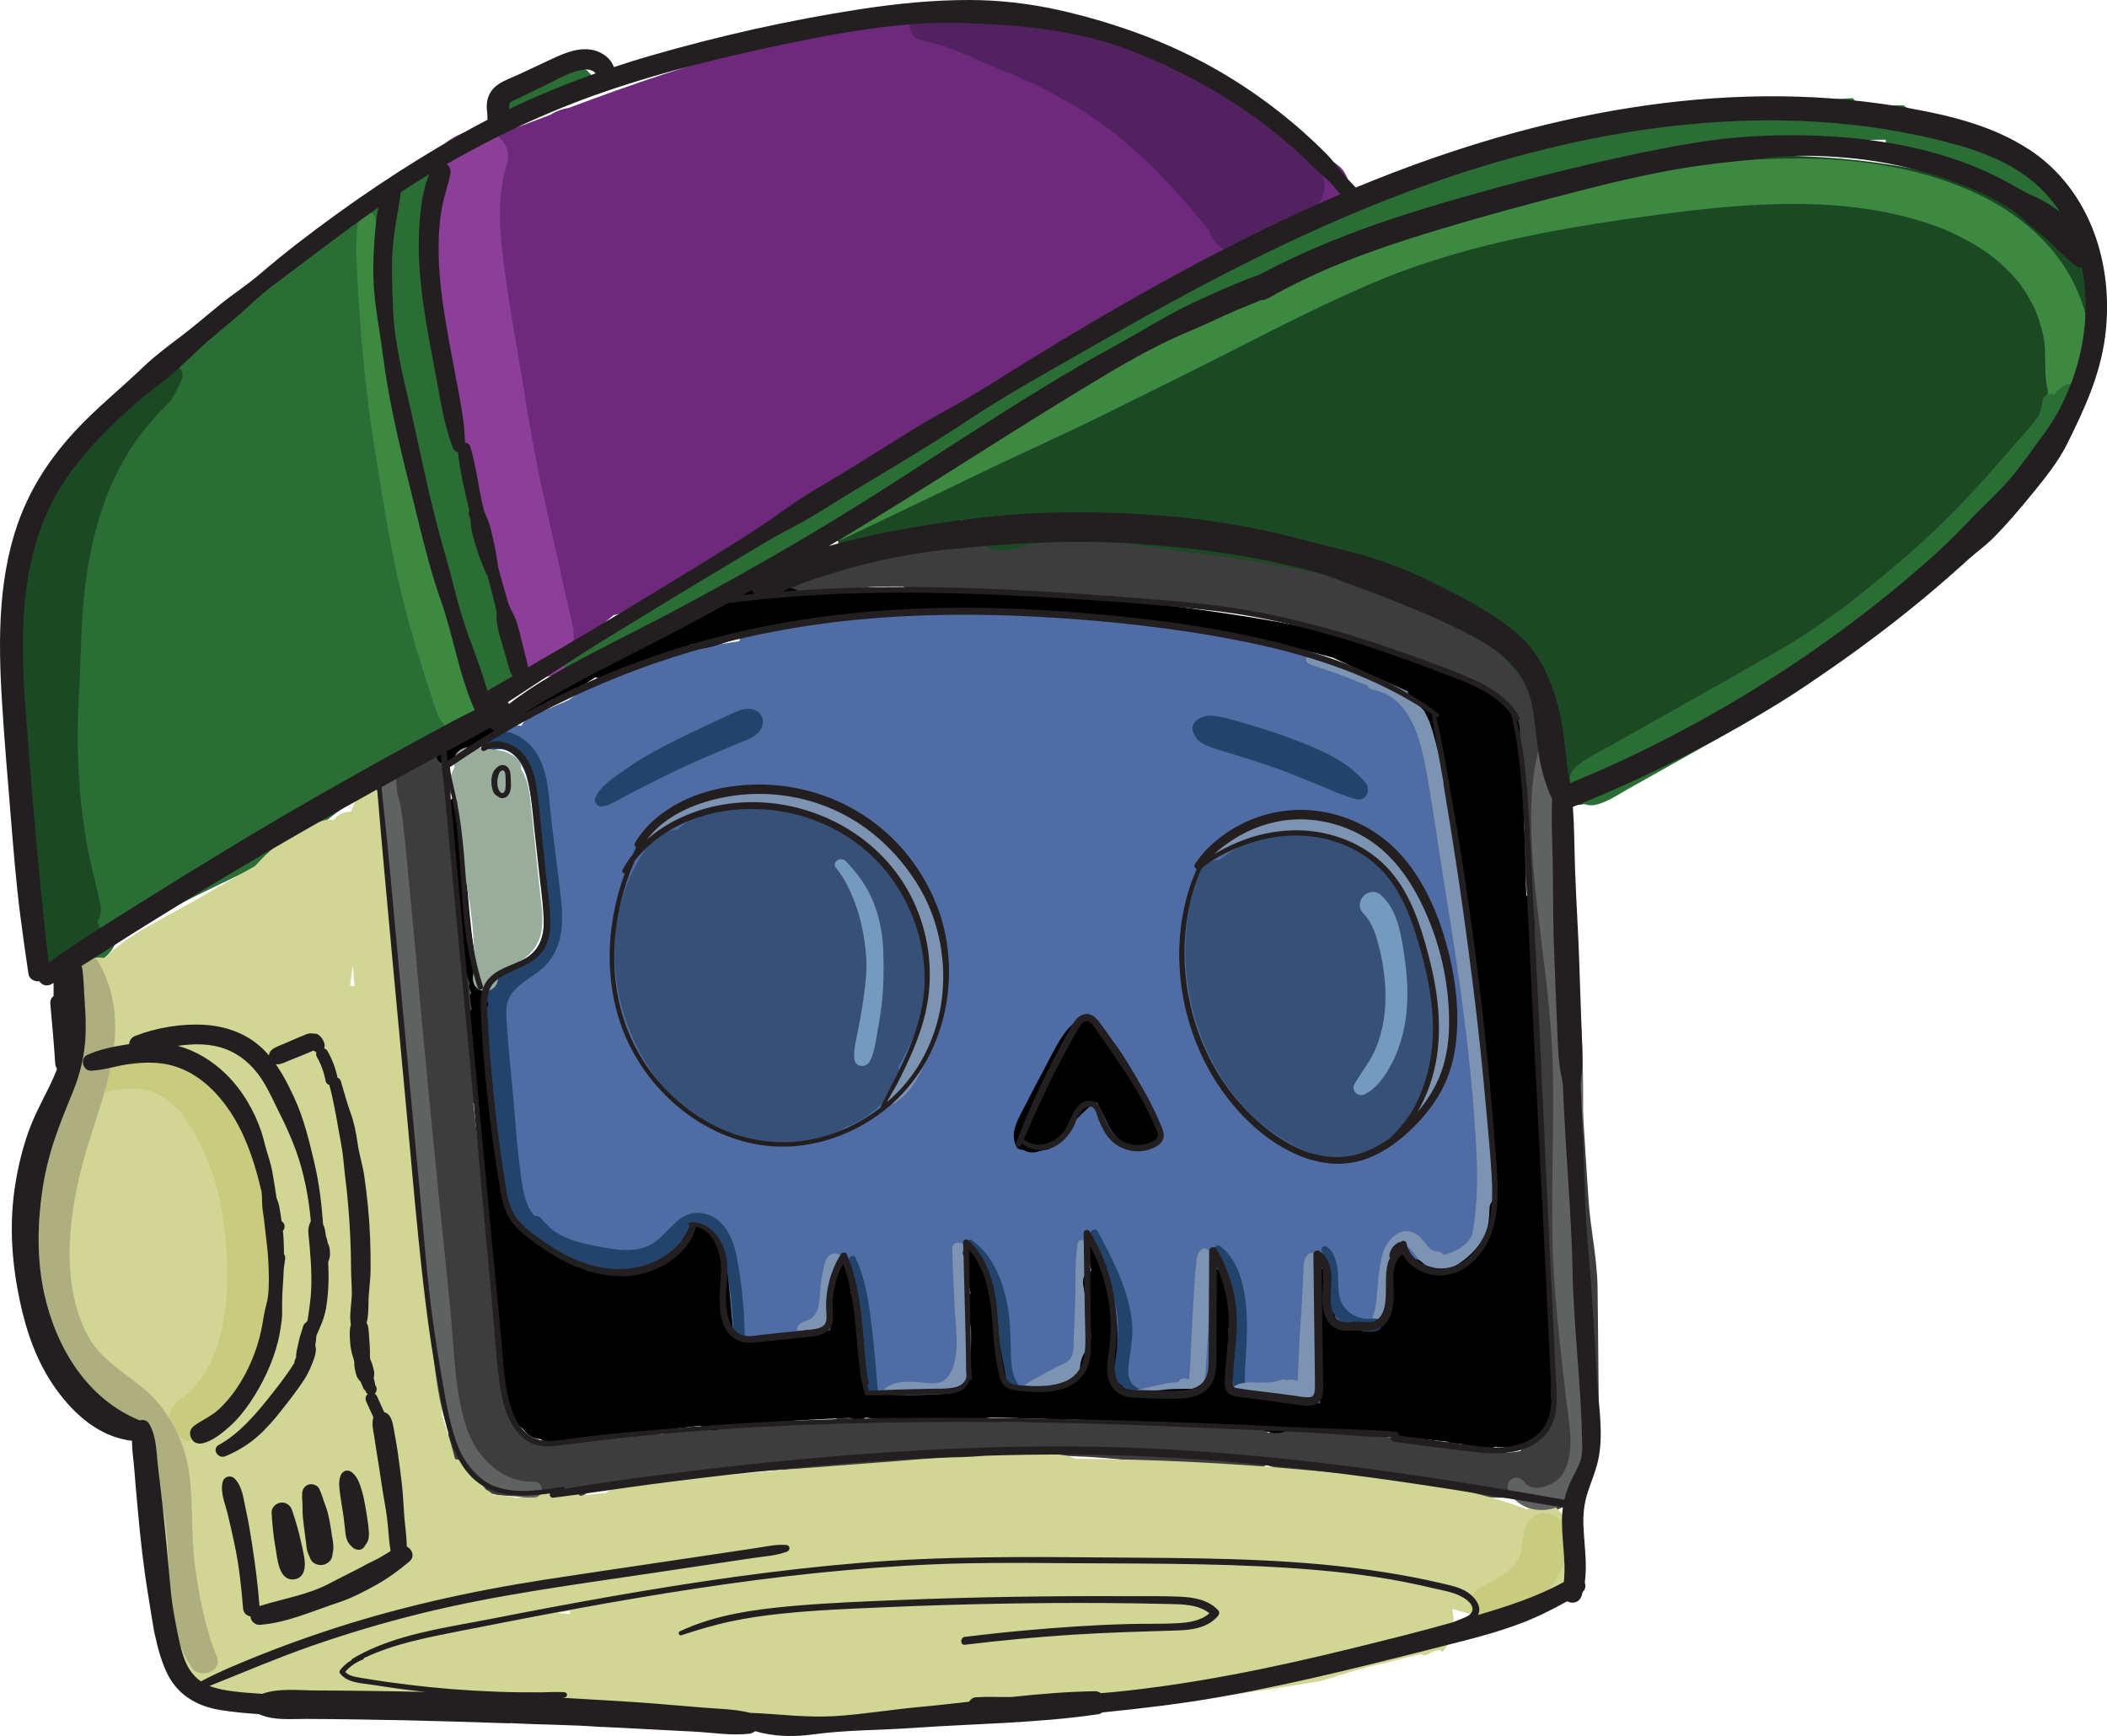 <?xml version="1.0" encoding="UTF-8"?>
<svg xmlns="http://www.w3.org/2000/svg" version="1.1" viewBox="0 0 355.07 292.57">
  <defs>
    <style>
      .cls-1 {
        fill: #6e297d;
      }

      .cls-2 {
        fill: #365077;
      }

      .cls-3 {
        fill: #231f20;
      }

      .cls-4 {
        fill: #3d3d3d;
      }

      .cls-5 {
        fill: #c9cb7e;
      }

      .cls-6 {
        fill: #759abf;
      }

      .cls-7 {
        fill: #3d8942;
      }

      .cls-8 {
        fill: #4f6da4;
      }

      .cls-9 {
        fill: #2a6e36;
      }

      .cls-10 {
        fill: #8c3f98;
      }

      .cls-11 {
        fill: #d1d694;
      }

      .cls-12 {
        fill: #aeaf80;
      }

      .cls-13 {
        fill: #606161;
      }

      .cls-14 {
        fill: #9aad9d;
      }

      .cls-15 {
        fill: #23436b;
      }

      .cls-16 {
        fill: #1b4923;
      }

      .cls-17 {
        fill: #7d93b2;
      }

      .cls-18 {
        fill: #512160;
      }
    </style>
  </defs>
  <!-- Generator: Adobe Illustrator 28.6.0, SVG Export Plug-In . SVG Version: 1.2.0 Build 709)  -->
  <g>
    <g id="Layer_1">
      <g>
        <path class="cls-8" d="M251.77,200.67c.05-7.58.02-15.17-.28-22.74.98-3.95,1.57-8,1.75-12.11.2-4.43-1.01-9.35-5.08-11.06,1.32-3.4,1.54-7.07.38-10.99-.6-2.02-1.91-3.46-3.5-4.31.78-3.26,1.14-6.54,1.19-9.3.05-2.85-1.45-4.95-3.5-6.14-.11-.66-.32-1.31-.64-1.9.16-.77,0-1.61-.63-2.11-.16-.13-.33-.24-.49-.36,0,0,0,0,0-.01-.02,0-.03-.01-.05-.02-11.52-8.77-25.78-11.8-39.88-13.65-12.92-1.7-26.07-3.17-39.14-2.83-3.3,0-6.59.06-9.88.22-8.65.43-17.28,1.43-25.8,3.02-.98.18-1.5.89-1.64,1.69-.73.1-1.46.21-2.19.34-1.95.22-3.89.48-5.82.81-4.72.8-10.55,1.09-13.55,5.19-2.56.85-5.04,1.91-7.17,3.57-1.17.5-2.34,1-3.5,1.53-1.21.55-3.88,1.29-4.46,2.81-1.23-.15-2.48-.03-3.58.4-1,.39-1.61,2.09-.34,2.64,1.14.5,2.24.78,3.44,1.07.06.1.13.2.18.3,0,0,0,0,0,.01,0,.02.02.06.05.12.05.12.1.24.17.35.07.14.15.28.22.42.07.14.14.29.21.43.03.07.06.15.1.22-.11-.25.05.13.07.17.27.64.61,1.26.89,1.9.03.06.05.12.08.18,0,0,0,.01.01.02.06.15.12.29.18.44.16.42.34.89.69,1.2,0,.03,0,.06,0,.09.17,1.73.34,3.46.51,5.19.69,6.89,1.38,13.78,2.07,20.66-.28.98-.75,1.89-1.49,2.67-.55.34-1.06.74-1.51,1.19-1.18.69-2.46,1.1-3.73,1.54-2.69-.28-5.51.99-5.94,4.03-1.64,11.66.47,24.29,4.54,35.33,4.15,11.29,14.12,15.72,25.69,14.61,1.21-.12,2.42-.3,3.62-.47.88-.12,1.75-.25,2.63-.4.02,0,.04,0,.06,0,.04.15.08.31.12.46.35,1.11.71,2.2,1.21,3.26,2.04,4.37,5.94,7.78,10.51,9.35,2.65.9,5.86,1.29,8.77.7.16.4.33.8.52,1.2,2.24,4.53,6.12,5.35,10.74,5.84,3.45.37,6.96.87,10.32-.16,2.4-.74,4.31-2.09,5.77-3.8,2.93,2.1,6.29,3.53,9.93,3.52,4.75,0,8.57-2.67,10.53-6.42.03.15.06.29.09.44.9,3.8,5.06,6.14,8.77,5.68,4.25,1.35,8.99.16,12.79-2.6.1,0,.21.01.31.02.61,1.16,1.52,2.18,2.81,2.94,1.17.69,2.64,1.03,4.11,1.02,3.45,3.09,9.98,3.41,12.89-1.35,3.6-5.9,7.04-11.89,10.29-17.99.06-.11.11-.23.16-.34,1.03.96,2.29,1.7,3.88,2.08,7.9,1.88,11.5-6.97,12.64-13.18.49-2.66-.47-5.01-2.09-6.62Z"/>
        <path class="cls-15" d="M146.89,223.43c-.46-3.84-1.04-7.95-2.73-11.47-.31-.65-1.21-.16-1.09.46.74,3.9,1.61,7.71,2.07,11.67.45,3.9.74,7.82,1.1,11.73.11,1.16,1.92,1.17,1.82,0-.36-4.13-.67-8.27-1.16-12.39Z"/>
        <path class="cls-15" d="M173.5,234.96c-.97-.68-1.77-1.21-2.32-2.3-.64-1.28-.77-2.74-.81-4.15-.08-2.49-.05-4.97-.41-7.44-.64-4.36-2.4-9.52-6.25-12.08-.53-.35-1.16.46-.68.89,4.1,3.72,5.06,9.14,5.32,14.44.13,2.54-.15,5.2.52,7.67.5,1.85,1.89,4.22,3.97,4.54.95.15,1.49-.99.66-1.56Z"/>
        <path class="cls-15" d="M192.59,234.77c-.38-.81-1.4-.91-1.9-1.67-.67-1.02-.61-2.29-.45-3.44.36-2.58.82-4.96.44-7.58-.75-5.21-3.23-9.97-5.69-14.54-.41-.76-1.49-.09-1.14.67,2.46,5.42,4.88,11.01,4.54,17.08-.14,2.6-1.25,5.29-.38,7.87.52,1.55,2.63,4.35,4.43,2.79.34-.3.32-.8.15-1.17Z"/>
        <path class="cls-15" d="M211.1,236.08c-.52-.84-1.05-1.54-1.22-2.54-.17-.97-.11-1.98-.05-2.96.16-2.71.37-5.43.29-8.15-.12-4.23-.88-9.7-4.53-12.42-.62-.46-1.28.51-.8,1.03,3.55,3.87,3.48,9.8,3.3,14.74-.09,2.36-.49,4.79-.3,7.15.14,1.68.65,3.73,2.46,4.25.62.18,1.2-.54.85-1.1Z"/>
        <path class="cls-17" d="M203.79,210.87c-.39-.66-1.21-.55-1.62,0-.58.76-.55,1.75-.65,2.67-.11,1.03-.18,2.05-.24,3.08-.11,1.91-.23,3.81-.34,5.72-.2,3.37-.23,6.78-.55,10.14-.15,0-.32-.07-.44-.11-.66-.2-1.14.11-1.37.57-.37-.02-.73.04-1.11.1-.36.05-.66.06-1.13.16-.68.15-1.37.29-2.05.44-.68.15-1.36.31-2.04.47-.8.18-1.66.33-2.37.75-1.33.78-.72,2.78.77,2.84.82.03,1.67-.27,2.46-.49.67-.19,1.35-.37,2.02-.56s1.34-.39,2.01-.59c.45-.13.72-.27,1.06-.39.46-.17.89-.33,1.27-.66.02-.02.04-.05.06-.07.63.19,1.3.02,1.84-.41.64-.51,1.34-1.22,1.56-2.02.26-.96.27-2.02.33-3.01l.25-3.86c.16-2.49.31-4.99.46-7.48.07-1.25.17-2.49.2-3.74.02-1.17.24-2.51-.37-3.55Z"/>
        <path class="cls-17" d="M221.59,211.42c-.3-.33-.87-.31-1.17,0-.77.78-.71,1.81-.76,2.84-.06,1.05-.12,2.11-.16,3.16-.09,2.34-.29,4.67-.43,7-.14,2.26-.21,4.51-.32,6.77-.03.5-.05,1-.08,1.51-.1-.04-.19-.06-.24-.08-.54-.15-1.04-.1-1.57,0-.03-.01-.05-.04-.09-.05-.51-.21-1.04.04-1.53.18-.2.06-.4.11-.61.14-.03,0-.15.02-.17.03-.05,0-.1.01-.15.02-.84.08-1.68.05-2.51.06-.09,0-.17,0-.26,0-.07,0-.14,0-.16,0-.27-.03-.52-.06-.79-.04-.48.04-.98.09-1.45.2-1,.24-2.06.92-2.32,1.98-.17.7.32,1.29,1.02,1.33.14,0,.27-.03.41-.04.01,0,.04,0,.11.02.26.02.53-.07.78-.12.38-.08.75-.17,1.13-.25.09-.02.18-.03.27-.05h0c.29-.02.64-.03.91-.11.05-.01.18-.04.17-.05.04,0,.09,0,.13,0,.22,0,.43-.02.65-.02.88-.03,1.75-.08,2.61-.23.26-.04.55-.11.85-.19.39.54,1.05.9,1.88.74.41-.08.75.17,1.16.24.59.09,1.09-.02,1.58-.36.79-.55,1.02-1.45,1.1-2.37.21-2.55.36-5.12.5-7.67.13-2.48.09-4.97.15-7.45.03-1.28.06-2.56.05-3.84,0-1.16.17-2.39-.66-3.3Z"/>
        <path class="cls-17" d="M183.17,209.59c-.2-.72-1.46-.84-1.58,0-.36,2.48-.34,5.05-.36,7.57-.03,2.7-.11,5.4-.28,8.09-.07,1.08.09,2.69-.51,3.64-.48.77-1.7,1.15-2.47,1.55-1.15.59-2.28,1.21-3.4,1.85-1.19.67-2.27,1.23-3,2.42-.55.88.16,2.05,1.18,2.05,1.48,0,2.62-.74,3.88-1.43,1.28-.7,2.53-1.41,3.77-2.18.95-.58,1.85-1.24,2.45-2.2.72-1.13.81-2.43.91-3.73.22-2.94.32-5.88.31-8.82-.01-2.91-.11-6-.88-8.8Z"/>
        <path class="cls-17" d="M163.34,221.44c-.22-3.66-.39-7.33-.72-10.98-.12-1.35-2.17-1.4-2.14,0,.06,3.33.25,6.66.41,9.98.15,3.04.72,6.58-.14,9.54-.31,1.06-.99,2.43-2.07,2.89-1.19.51-2.79.18-4.03.06-2.25-.21-5.67-.11-6.39,2.58-.25.95.69,2.1,1.71,1.71,1.15-.44,2.07-1.02,3.34-1.04,1.48-.02,2.91.25,4.39.05,2.71-.37,4.77-2.68,5.55-5.2.95-3.05.28-6.49.09-9.61Z"/>
        <path class="cls-17" d="M141.98,212.21c-.27-1.04-1.52-1.25-2.27-.6-.6.53-.75,1.4-.93,2.14-.15.64-.28,1.28-.37,1.93-.2,1.33-.2,2.7-.39,4.02-.13.94-.5,1.87-1.2,2.42-.82.65-2.75.69-2.47,2.16.16.87,1.17,1.08,1.91.99.69-.09,1.39-.35,1.98-.71,1.28-.76,2.13-1.97,2.54-3.39.4-1.4.36-2.88.51-4.33.07-.66.18-1.32.32-1.98.19-.87.59-1.78.36-2.67Z"/>
        <path class="cls-15" d="M124.19,211.93c-.65-3.35-2.32-7.18-6.22-7.5-3.65-.3-5.16,3.29-7.79,5.02-2.98,1.95-6.64,1.14-9.91.52-2.78-.53-5.7-1.3-7.79-3.22-.11-.24-.3-.45-.56-.57-.2-.22-.4-.44-.58-.69-.33-.46-.8-.6-1.22-.52-1.56-1.64-1.98-4.28-2.28-6.44-.48-3.41-.82-6.87-1.07-10.3-.26-3.59-.67-7.16-.98-10.75-.14-1.63-.27-3.26-.38-4.9-.1-1.44-.27-3.08.4-4.41,1.11-2.2,3.54-3.25,5.35-4.75,2.06-1.7,3.12-4.06,3.44-6.67.37-3.04-.17-6.12-.53-9.14-.41-3.43-.87-6.86-1.25-10.3-.38-3.44-.44-7.23-2.33-10.27-1.67-2.69-4.74-4.43-7.92-3.69-1.95.46-1.12,3.43.83,3,2.94-.64,4.8,2.47,5.42,4.86.84,3.23,1.11,6.7,1.48,10.01.38,3.36.8,6.72,1.17,10.08.28,2.56.58,5.5-.65,7.87-1.14,2.2-3.53,3.14-5.49,4.44-2.6,1.72-3.79,4.1-3.8,7.23,0,3.34.43,6.73.73,10.05.31,3.43.78,6.82,1.28,10.23.29,1.94.57,3.87.91,5.8.32,1.8.49,3.65.99,5.42.67,2.38,2.01,4.55,4.18,5.5,1.09,2.3,3.62,3.67,6,4.44,1.39.45,2.87.82,4.38,1.07-.28.44-.21,1.09.3,1.39,0,0,.01,0,.02.01.87.96,2.67.7,3.86.55,1.39-.17,2.83-.58,4.13-1.11,1.35-.56,2.6-1.27,3.76-2.17.59-.46,1.11-.94,1.58-1.53.24-.3.49-.6.71-.92.07-.11.15-.21.22-.32.27-.22.54-.44.81-.67.13-.11.27-.21.39-.32.18-.17.32-.41.46-.61.11-.15.14-.35.13-.55.37-.19.76-.3,1.19-.3,1.98,0,3.41,2.03,4,3.7.77,2.17,1.12,4.55,1.44,6.82.36,2.57.56,5.1.63,7.69.03,1.2,1.9,1.21,1.88,0-.11-4.37-.5-8.78-1.34-13.07Z"/>
        <path class="cls-4" d="M267.53,244.12c2.05-3.46,1.9-7.58,1.85-11.45-.06-5.24-.08-10.48-.16-15.71-.08-5.01-1.19-9.74-1.52-14.72-.67-10.14-1.33-20.27-1.82-30.42-.26-5.24-.37-10.48-.76-15.7-.39-5.22-1.2-11.67-.36-16.84.29-1.78-.38-2.88-1.37-3.4.84-8.52.05-18.37-5.38-24.87-7.27-8.7-17.93-12.22-28.58-15.19-11.6-3.23-23.59-4.8-35.53-6.15-5.25-.59-12.16-2.49-17.39-1.16-2.52.64-4.81,1.8-7.44,2.32-3.42.67-6.6.93-10.07,1.03-.25,0-.49.04-.71.09-3.33-2-7.47-1.02-11.27-.51-2.49.33-4.98,1.48-7.41,2.12-2.25.59-4.37.66-6.58,1.17-4.1.94-1.79,7.55,2.33,5.53.75-.37,2.51.01,3.43-.1,2.72-.35,5.35-1.07,8.1-1.24,1.9-.12,3.64-.05,5.38-.08.14.6.55,1.14,1.26,1.34,5.82,1.69,13.02-.24,19.1-.09,6.72.17,13.7,2.16,20.36,1.64.57-.04,1.06-.29,1.44-.65,7.65.86,15.29,1.93,22.82,3.5,9.98,2.09,18.71,5.68,28.04,9.59,1.88.79,4.24,1.06,5.98,2.07,2.5,1.46,3.46,4.47,4.01,7.12,1.03,4.94,1.39,10.2,1.84,15.26-1.08,4.06.22,8.92.23,13.13-.05,1.15.42,1.97,1.11,2.47-.07,3.92-.15,7.8,0,11.74.37,9.49.95,18.97,1.49,28.46.53,9.22.19,18.29.85,27.49.32,4.5.45,9.06.4,13.57-.02,1.99.01,4.07-1.33,5.7-.94,1.13-2.27,1.49-3.16,2.64-.19.25-.34.49-.47.73-1.19.21-2.39.35-3.64.3-4.97-.21-9.94-1.39-14.87-2.07-7.36-1.02-16.46-2.96-23.97-1.29-.31-.22-.67-.41-1.11-.55-.31-.1-.62-.18-.94-.27-.3.08-.62.13-.99.12-7.88-.24-15.71-.52-23.51-1.32-7.59.08-15.12.38-22.71,0-4.39-.22-8.78-.49-13.17-.65-.08,0-.17,0-.25,0-1.25.12-2.5.25-3.74.38-1.5.16-2.91.03-4.31-.17-.56-.02-1.12-.05-1.68-.09-.14.06-.27.13-.42.18-2.52.73-5.73,1.11-8.37.27-4.77.46-9.53,1.01-14.25,1.57-.34-.11-.73-.15-1.15-.13-1.48.27-2.97.47-4.46.62-.6.1-1.2.2-1.8.31-.05-.04-.11-.08-.17-.12-2.62.2-5.26.31-7.89.44-1.1.25-2.2.5-3.3.75-.24-.13-.49-.23-.76-.31-1.37.28-2.86.53-4.32.59-.57.18-1.17.2-1.75-.03-.03-.01-.05-.03-.08-.04-.73-.08-1.43-.23-2.1-.48-.98-.03-1.94-.43-2.64-1.12-.57-.56-.91-1.25-1.11-1.99-.26-.29-.51-.6-.71-.97-.4-.73-.58-1.47-.64-2.23-.56-1.72-.81-3.55-.61-5.27-.17-1.04-.3-2.06-.42-3.02-1.31-10.53-2.28-21.11-3.46-31.66-.39-3.45-.78-6.91-1.17-10.36,0-.01.02-.02.02-.03.89-1.61.43-3.99.31-5.77-.14-2.05-.23-4.1-.35-6.16-.24-4.02-.6-8.05-1.01-12.06-.41-4.02-.8-8.03-1.28-12.04-.23-1.96-.47-3.93-.7-5.89-.12-.98-.24-1.96-.36-2.95-.15-1.24-.18-2.48-.8-3.58-.04-.08-.11-.13-.16-.2.11-1.04.25-2.08.44-3.12.29-1.58-.14-3.02-.99-4.08,0,0,0,0,0,0-.01.09.08-.78.03-.32-.03.37.03-.09.05-.17,0-.03.03-.1.05-.16.02-.04.04-.08.05-.1.07-.12.15-.22.22-.34.32-.6.51-1.37.25-2.02-.4-.99-1.03-1.46-2.08-1.58-1.51-.17-2.38,1.32-2.79,2.52-.06.17-.11.37-.16.56-.47.09-.94.25-1.41.5l-3.09,1.6c-2.35,1.22-2.54,4.01-1.49,6.04-.97,1.37-.48,3.12-.3,4.75.2,1.78.16,3.56,1.23,5.02-.03,7.6.89,15.23,1.67,22.83,1.36,13.23,2.71,26.47,4.11,39.7.67,6.36,1.33,12.72,2.09,19.07.51,4.22,1.1,8.49,2.72,12.4-.24.25-.4.56-.45.91-.73,5.11,3.67,10.25,8.76,10.74,1.36.13,2.77.18,4.21.18,3.85,1.52,7.84,1.69,10.7-.88,3.23-.52,6.38-1.24,9.29-2.09.5.25,1.09.38,1.77.29,16.85-2.13,33.79-2.02,50.66-3.52,8.39-.75,16.97-.93,25.4-.25,8.15.66,17.21,2.82,25.34,1.79.64-.08,1.2-.31,1.67-.62,7.79,2.63,17.17,2.33,25.19,3.56,4.04.62,8.07,1.47,12.15,1.86,2.18.2,4.27.03,6.35-.2.88,2.05,3.25,3.53,5.77,2.12,2.02-1.13,3.52-2.61,4.5-4.73.74-1.58.55-3.38-.36-4.63.17-.22.33-.46.49-.73Z"/>
        <path class="cls-9" d="M80.43,110.11c-.83.13-1.69-.24-1.9-1.32-1.03-5.27-2.22-10.5-3.45-15.72-2.29-9.74-4.69-19.51-6.36-29.38-.85-3.67-1.52-7.39-1.98-11.14-.61-4.95-.83-9.95-.17-14.9,0-.01,0-.03,0-.04,0,0,0,0,0,0,.02-.17.04-.33.06-.5.07-.45.28-.78.57-1-1.75-1.42-3.93-2.34-6.11-2.43-3.37,3.1-7.59,5.59-11.4,8.15-9.85,9.78-21.49,18.05-30.67,28.4-6.18,4.58-11.78,9.74-13.24,17.74-.25,1.39-.14,2.86.25,4.27-2.71,8.66-3.2,17.72-3.06,26.98.2,12.95.14,25.51,2.96,38.2,1.3,5.85,10.79,7.52,13.43,1.76.33-.72.44-1.09.45-1.27.03-.02.06-.04.1-.07.75-.57,1.69-.82,2.54-1.19,2.5-1.07,4.7-2.61,7.1-3.89,4.46-2.39,9.11-4.4,13.59-6.75,2.68-1.4,5.32-2.87,7.91-4.4,3.13-2.74,6.44-5.28,9.77-7.79.99-.75,1.97-.78,2.78-.4,3.06-2.19,6.06-4.48,8.98-6.89,4.38-3.61,8.24-7.46,8.07-13.58-.03-.95-.11-1.91-.23-2.86Z"/>
        <path class="cls-9" d="M70.41,45.84c.74-1.93.61-3.88-.12-5.65,0,1.88.03,3.77.12,5.65Z"/>
        <path class="cls-16" d="M352.83,49.81c-.08-.62-.17-1.23-.25-1.85-.33-1.18-.93-2.2-1.79-3.07-.47-.36-.94-.72-1.41-1.09-.33-.19-.67-.34-1.02-.48-4.22-7.15-11.47-11.35-19.73-13.48-20.53-5.3-43.62-4.29-64.27-.26-11.31,2.21-22.05,6.09-32.71,10.39-9.93,4.01-19.99,7.78-29.77,12.16-10.81,4.85-20.27,10.88-29.72,17.98-9.38,7.04-19.49,12-29.61,17.73-2.5,1.41-1.55,5.92,1.53,5.66,6.33-.54,12.33-3.04,18.05-5.91,1.26,3.48,4.94,6.12,8.93,4.85,9.82-3.11,20.74-.39,30.69.81,9.25,1.11,18.23,2.7,27.26,5.04,15.07,3.91,33.91,13.85,31.76,32.32-.43,3.7,4.6,6.35,7.53,4.32,2.96-2.05,6-4.18,9.17-5.89,3.04-1.64,6.39-2.67,9.45-4.29,5.45-2.9,10.22-6.77,14.95-10.68,4.44-2.32,8.93-4.59,12.95-7.59,4.14-3.1,7.71-6.96,11.48-10.49,7.53-7.05,15.21-13.23,20.95-21.92,3.93-5.95,5.54-13.52,4.55-20.66.16-.29.3-.59.41-.92.44-.83.63-1.72.6-2.68Z"/>
        <path class="cls-1" d="M227.14,30.35c-.24-.84-.66-1.57-1.28-2.19l-1.01-.78c-.78-.45-1.61-.68-2.51-.68-.44-.02-.85.04-1.25.16-7.44-7.34-16.57-14.03-26.34-17.67-10.69-3.98-22.38-5.68-33.76-5.72-22.78-.08-44.15,6.88-65.17,14.72-.93.15-1.87.45-2.75.96-.11.06-.22.13-.33.2-1.34.5-2.67,1.01-4.01,1.52-1.69.59-3.37,1.23-5.04,1.92-.06.02-.13.05-.19.07,0,0,0,0,0,0-.26.11-.52.22-.78.32-1.66-.07-3.33.66-4.54,2.52-1.45.74-2.6,2.14-3.08,4.33-2.82,13.07-1.55,26.34,1.33,39.28,1.4,6.26,3.03,12.46,4.34,18.74,1.41,6.77,2.05,13.62,3.27,20.42.88,4.87,8.54,7.12,11.69,3.09,2.35-3.01,4.9-5.63,7.68-7.9.47-.06.94-.19,1.39-.44,19.55-10.67,38.36-22.63,57.69-33.71,19.33-11.09,38.89-21.76,58.75-31.87.52-.26.96-.6,1.34-.99.59-.01,1.14-.15,1.66-.42.62-.2,1.15-.54,1.6-1.03.48-.45.83-.98,1.03-1.6.31-.59.45-1.23.43-1.91-.06-.44-.12-.88-.18-1.32Z"/>
        <path class="cls-18" d="M223.01,30.13c-2.11-6.75-10.34-12.91-16.18-16.39-7.02-4.19-14.53-7.1-22.78-7.29-.15,0-.28,0-.42.01-3.6-1.57-7.36-2.91-11.08-3.97-5.41-1.55-10.8-1.06-16.33-1.61-3.38-.34-4.18,5.37-.81,5.96,4.87.85,9.14,3.36,13.73,5.12,4.67,1.8,8.94,4.05,13.2,6.67,8.07,4.97,15.32,12.53,21.15,19.94.1.13.21.23.31.34.06.21.13.41.21.62,1.22,2.88,4.28,3.56,6.95,2.34,2.63-1.19,5.01-2.55,7.45-4.09.78-.49,1.28-1.12,1.57-1.79,2.25-.91,3.8-3.39,3.03-5.85Z"/>
        <path class="cls-10" d="M95.43,100.79c-.83-3.75-1.62-7.51-2.49-11.25-1.74-7.5-3.28-15-4.46-22.61-1.18-7.59-2.69-15.14-3.63-22.77-.69-5.57-1.13-11.06.56-16.47,1.12-3.61-2.41-6.37-5.72-5.72-7.38,1.44-9.26,8.81-8.76,15.45.64,8.4,2.72,16.96,4.26,25.24,1.63,8.78,3.8,17.49,5.8,26.2,1,4.37,2.06,8.71,3.33,13.01,1.17,3.96,1.72,7.89,4.69,10.9,2.29,2.32,6.48,1.25,7.31-1.93.94-3.61-.08-6.46-.87-10.05Z"/>
        <path class="cls-16" d="M29.38,61.8c-1.51.07-3,.14-4.37.87-1.35.72-2.54,1.91-3.63,2.98-2.14,2.11-3.97,4.6-5.55,7.14-.12.19-.23.4-.35.59-.06.03-.11.05-.17.09-1.86,1.34-3.3,2.73-4.61,4.61-1.11,1.6-2.09,3.27-2.93,5.03-1.77,3.73-3.12,7.65-4.02,11.69-.99,4.43-1.84,9.01-1.99,13.56-.15,4.66.05,9.32.37,13.96.66,9.36,1.59,18.7,2.41,28.04.2,2.3.4,4.6.6,6.9.13,1.54.14,3.07,1.13,4.35.75.97,1.76,1.73,2.97,2.02,4.79,1.16,9.59-3.6,7.15-8.31.52-.73.73-1.73.56-2.64-.3-1.61-.69-3.24-1.1-4.83-.83-3.24-1.43-6.53-1.87-9.85-.89-6.83-1.07-13.81-.68-20.68.39-6.82.29-13.67,1.31-20.45.92-6.08,2.53-12.13,5.22-17.41,1.41-2.76,3.11-5.43,4.97-7.63,1.01-1.19,2.05-2.35,3.17-3.43,1.36-1.32,1.88-2.76,2.64-4.44.42-.92-.06-2.21-1.24-2.16Z"/>
        <path class="cls-7" d="M80.46,117.76c-.02-.07-.05-.14-.07-.21-.21-.6-.41-1.2-.61-1.8-.45-1.35-.9-2.71-1.33-4.06-.85-2.64-1.63-5.3-2.43-7.95-1.58-5.23-3.1-10.48-4.57-15.74-.74-2.67-1.54-5.31-2.12-8.02-.56-2.63-1.09-5.27-1.58-7.91-1.01-5.43-2.02-10.87-2.81-16.33-.43-3.02-.84-6.01-1.08-9.05-.26-3.24-.26-6.5-.58-9.73-.15-1.47-2.52-2.1-2.82-.38-.58,3.34-.43,6.74-.25,10.11.18,3.36.4,6.73.68,10.07.56,6.69,1.32,13.33,2.42,19.96,1.07,6.41,2.03,12.87,3.4,19.23,1.4,6.51,3.24,12.9,5.29,19.23.55,1.7,1.07,3.43,1.71,5.1.95,2.51,3.43,4.23,6.05,2.69,1.91-1.12,2.08-3.78.7-5.22Z"/>
        <path class="cls-7" d="M352.32,57.3c-.47-3.76-1.57-7.32-3.4-10.65-3.47-6.29-9.38-11.03-15.82-14.03-14.8-6.89-31.8-6.62-47.69-4.82-8.37.95-16.75,2.13-25.04,3.66-8.01,1.48-16.16,3.26-23.77,6.23-7.82,3.05-15.24,6.82-22.7,10.64-7.63,3.9-15.22,7.87-22.8,11.86-7.61,4-15.33,7.9-22.67,12.36-3.6,2.19-7.43,4.05-11.13,6.04-3.79,2.04-7.55,4.13-11.33,6.2-1.89,1.03-3.77,2.07-5.66,3.1-1.96,1.07-.24,3.9,1.73,2.96,7.49-3.58,14.98-7.14,22.45-10.77,7.47-3.62,15.07-6.97,22.51-10.67,7.42-3.69,14.86-7.35,22.25-11.12,7.18-3.66,14.34-7.28,21.75-10.46,14.49-6.22,30.13-9.11,45.67-11.27,14.94-2.07,31.14-3.83,45.9.37,1.61.46,3.2.99,4.76,1.6.1.04.61.25.68.28.33.14.65.29.97.44.79.36,1.56.75,2.32,1.17,3.11,1.69,5.07,3.09,7.44,5.55.55.57,1.07,1.16,1.57,1.77.01.02.02.03.03.04.1.13.19.26.28.39.26.36.51.74.75,1.11.41.65.79,1.32,1.14,2,.18.34.34.69.5,1.04,0,0,.06.13.1.23.05.13.15.4.17.43.56,1.49.97,3.04,1.23,4.61.02.1.03.17.04.21,0,.03,0,.1.01.25.03.38.06.75.07,1.13.03.81,0,1.63.03,2.44.04,1.44.07,2.82.46,4.17-.04.72-.04,1.43-.1,2.16-.12,1.61,2.04,2.33,3.09,1.28.61-.61,1.27-1.28,1.73-2.03,2.66-2.38,2.87-6.57,2.45-9.91Z"/>
        <path class="cls-9" d="M349.9,66.08c0-.76-.85-1.57-1.64-1.25-.96.39-1.5.96-2.06,1.7-.81-.31-1.77-.08-1.97,1.02-.16.87-.38,1.71-.65,2.53-.04.05-.07.1-.11.15-1.41,1.86-2.98,3.55-4.51,5.3-3.18,3.64-6.33,7.28-9.72,10.72-5.72,5.8-11.93,10.95-18.33,15.94-2.22,1.62-4.46,3.22-6.76,4.74-2.75,1.83-5.71,3.43-8.57,5.08-2.97,1.72-5.97,3.4-8.96,5.08-3.45,1.94-6.89,3.88-10.34,5.82l-5.17,2.91c-1.89,1.07-4.04,2.02-5.62,3.52-2.74,2.61.1,7.21,3.64,6.25,1.88-.51,3.6-1.7,5.29-2.65,1.65-.93,3.3-1.86,4.96-2.78l9.48-5.33c6.22-3.49,12.4-6.92,18.15-11.16,5.68-4.19,11.03-8.71,16.33-13.36,5.08-4.45,10.15-8.91,14.81-13.8,4.08-4.28,8.45-9.53,9.16-15.57.26-.37.54-.74.8-1.11.84-1.2,1.77-2.24,1.79-3.77Z"/>
        <g>
          <path class="cls-9" d="M344.62,31.3s.04.02.06.03c0,0,0,0,.01,0-.02-.01-.04-.02-.07-.03Z"/>
          <path class="cls-9" d="M349.71,33.59c-.81-.43-1.65-.79-2.49-1.17-.21-.09-.42-.19-.63-.28-.2-.09-.4-.17-.6-.25-.01,0-.02,0-.04-.02-.21-.09-.42-.18-.64-.27-.21-.09-.42-.18-.63-.27-.25-.11-.51-.21-.76-.31.5-.97.2-2.25-.5-3.18-1.13-1.51-2.88-2.24-4.59-2.9-1.8-.7-3.64-1.25-5.49-1.79-.04-.01-.23-.07-.27-.09-.21-.08-.41-.18-.61-.27-.57-.25-1.15-.48-1.74-.69-.8-.28-1.63-.52-2.46-.68-.09-.68-.32-1.35-.71-1.96-1.88-.07-3.74-.39-5.67-1.09-.43-.15-.79-.37-1.1-.63-1.98.02-3.96.08-5.94.09-1.21,0-2.06-.53-2.59-1.28-.86.05-1.71.09-2.56.13-8.34.4-16.7,1.34-24.96,2.54-16.11,2.33-32,6.21-47.34,11.69-15.66,5.6-30.84,12.44-45.3,20.64-15.36,8.7-30.36,18.09-45.46,27.23-7.74,4.69-15.47,9.39-23.17,14.12-7.65,4.7-15.17,9.57-22.74,14.37-1.87,1.19-3.64,2.38-5.37,3.77-1.2.96.33,2.47,1.51,1.96,3.94-1.71,7.68-3.98,11.43-6.09,3.76-2.12,7.51-4.26,11.22-6.45,7.43-4.39,14.87-8.76,22.27-13.2,14.69-8.8,29.31-17.72,44.06-26.42,13.78-8.12,27.95-15.6,42.97-21.19,14.68-5.46,29.94-9.51,45.35-12.24,14.43-2.55,28.98-3.79,43.62-3.86-.04.56.21,1.12.88,1.46,3.66,1.81,7.34,3.59,11.03,5.34,1.83.86,3.64,1.77,5.44,2.69.87.44,1.74.9,2.6,1.36,1.27.68,2.49,1.55,3.98.98.24-.09.46-.21.66-.35.09.05.17.11.25.17,1.67,1.05,3.45,1.96,5.32,2.61,1.08.37,2.3-.34,2.71-1.33.43-1.01.08-2.34-.94-2.87Z"/>
          <path class="cls-9" d="M344.76,31.35s-.04-.02-.06-.02c.16.07.19.08.06.02Z"/>
        </g>
        <path class="cls-11" d="M264.73,258.67c-.07-.41-.17-.82-.31-1.22l-.08-.36c-.15-.36-.31-.73-.46-1.09-.2-.37-.47-.67-.77-.94-.75-1.31-2.35-1.72-3.73-1.27-.43.04-.86.08-1.26.21-.3.09-.57.22-.84.37-11.51-4.42-24.17-5.42-36.36-6.55-13.17-1.22-26.4-1.89-39.62-1.97-2.33-.97-4.91-.89-7.41-.94-2.71-.06-5.41,0-8.1.4-2.5.36-5.02.25-7.53.4-2.57.15-5.13.38-7.7.58-5.23.42-10.46.78-15.69,1.2-5.32.42-10.62.98-15.94,1.43-2.91.24-5.82.52-8.72.86-2.72.32-5.84-.06-8.04,1.82-1.47.16-2.95.33-4.42.49-.87-.97-2.64-.95-3.84-.83-1.42.14-2.83.32-4.23.61-.53.11-1.06.23-1.58.36-.28.07-.57.13-.85.19-.04,0-.08.01-.11.02-.1-.02-.2-.04-.3-.06-.37-.06-.74-.11-1.11-.17-.31-.04-.63-.09-.94-.13-.05,0-.84-.15-.28-.05-.43-.08-.88-.08-1.31,0-.39-.44-.84-.77-1.33-1-.79-1.03-1.57-2.07-2.38-3.08-.54-1.25-1.61-1.89-2.8-2.05-.63-2.45-1.35-4.88-2.19-7.3,0-.15-.02-.29-.03-.44-.09-1.42-.19-2.83-.3-4.25-.11-1.49.2-3.43-.61-4.73-.07-.11-.16-.2-.24-.29-.18-2.35-.37-4.7-.59-7.04-.11-1.22-.24-2.45-.39-3.67-.14-1.14-.39-1.98-1.04-2.67-1.44-15.81-2.9-31.62-4.35-47.43-.85-9.23-1.84-18.52-2.05-27.78-.02-.88-.31-1.66-.78-2.3.13-.77.27-1.54.4-2.32.18-1.11-.19-2.21-1.31-2.66-.95-.38-2.35-.12-2.81.92-.42.94-.85,1.88-1.28,2.82-.04.02-.08.03-.12.05-1.11,0-2.14.53-2.81,1.4-.48-.1-.99-.11-1.49.02-4.86,1.24-8.53,4.22-11.74,7.74-3.57,2.04-7.14,4.08-10.71,6.12-4.05,2.31-8.43,4.38-12.15,7.2-.86.66-1.7,1.4-2.47,2.2-2.73-.7-5.97,1.93-4.89,4.89.5,1.37.85,2.72,1.09,4.06-.1.52-.21,1.03-.32,1.55-.24,1.14-.01,2.31.64,3.18-.06,1.4-.25,2.8-.6,4.2-.15.72-.11,1.49.09,2.2-3.56,4.16-5.47,9.8-6.55,15.08-.79,3.85-1.02,7.85-.74,11.81-.1.09-.21.18-.3.28-2.2,2.41-2.25,5.87-1.79,8.91.76,4.97,2.71,9.88,5.37,14.13,1.43,2.29,3.19,5.08,5.68,6.33,1.65.83,3.99.79,5.22-.71.63.48,1.27.95,1.91,1.41.75.55,1.5,1.09,2.24,1.64-.13.27-.24.55-.32.85-1.94,6.98,2.34,12.58,3.25,19.31.37,2.76.66,5.61,1.18,8.36-2.54,1.7-4.07,5.17-2.07,7.91,1.72,2.35,3.68,4.38,5.88,6.09.92,1.91,2.8,3.34,4.95,3.06,1.2.57,2.44,1.08,3.75,1.49,4.09,1.27,10.08,2.21,13.94-.2,13.99-2.06,27.71-2.71,41.96-.93,15.78,1.98,31.41,3.71,47.34,3.85,26.15.22,52.24-2.58,78.02-6.93,3.76-1.16,7.54-2.39,11.38-3.15,1.8-.51,3.61-.98,5.45-1.35.24-.05.45.06.57.23.13-.05.26-.09.38-.14.52-.23,1.04-.45,1.56-.7.15-.07.29-.08.42-.04.01,0,.03-.01.04-.02.3-.11.54.08.64.33,1.78-1.84,2.34-4.78,1.68-7.31,3.15.82,6.75,2.2,9.9,1.29,1.03-.3,1.96-.79,2.81-1.4,2.01.52,4.23-.13,5.7-2.65.65-1.04,1.23-2.11,1.73-3.22,1-2.01,1.05-4.61-.11-6.53ZM42.13,176.7c-.29-.04-.59-.07-.88-.06.3-.51.59-1.03.88-1.54,0,.53,0,1.07,0,1.6ZM59,166.13c.06-.48.12-.95.18-1.43.09-.64.18-1.28.27-1.92.08.94.16,1.88.25,2.82.02.21.04.41.05.62-.24-.06-.49-.08-.75-.08ZM96.02,272.02c-.71-.06-1.42-.12-2.13-.18.74-.12,1.49-.25,2.23-.37-.04.18-.08.36-.11.54Z"/>
        <path class="cls-17" d="M251.67,198.41c-.02-3.39-.22-6.78-.45-10.16-.47-6.86-1.23-13.7-2.15-20.52-.91-6.79-1.96-13.56-3.03-20.32-1.07-6.75-1.96-13.57-3.36-20.25-1.14-5.44-4.03-12.87-10.54-12.8-.7-.38-1.55-.61-2.22-.86-1.04-.39-2.09-.71-3.14-1.06-1.05-.35-2.1-.71-3.15-1.06-.51-.17-1.01-.34-1.52-.51-.54-.18-1.08-.4-1.65-.25-.43.11-.5.62-.24.93.34.41.9.55,1.39.71.54.18,1.09.35,1.63.54,1.01.35,2.02.71,3.02,1.08,1,.37,1.99.8,2.99,1.18.38.14.81.34,1.25.51.05.29.24.54.65.62,5.98,1.04,7.95,7.26,8.95,12.41,1.23,6.32,2.06,12.74,3.09,19.1,2.06,12.74,4.06,25.49,5.08,38.36.55,7,1.12,14.12,0,21.08-.03.07-.06.15-.06.24-.09,2.09-2.88,3.64-4.86,4.12-.11-.11-.27-.25-.31-.28-.29-.18-.6-.26-.93-.31-.45-.07-.68-.08-1.03-.39-.82-.73-1.3-1.73-2.21-2.39-2.14-1.54-4.3-.06-5.38,1.97-.49.93-.72,2.14-.92,3.16-.2,1.05-.31,2.11-.38,3.17-.09,1.17-.15,2.34-.34,3.49-.09.56-.22,1.11-.4,1.64-.19.58-.54,1.11-.54,1.73,0,.45.47.68.85.49.91-.46,1.26-1.82,1.51-2.73.3-1.13.43-2.3.53-3.47.1-1.16.15-2.32.39-3.46.11-.52.23-1.05.42-1.54.2-.51.61-.99.94-1.43.58-.78,1.21-1.47,2.05-.69.82.77,1.3,1.8,2.24,2.46.43.3.92.5,1.45.57.08.01.21.01.32.03.02.01.04.03.08.06.3.19.49.46.86.57,1.09.33,2.48-.45,3.45-.89,1.21-.54,2.38-1.33,3.04-2.52.32-.58.5-1.18.54-1.79.49,0,.97-.26,1.15-.92.85-3.07.97-6.43.95-9.6Z"/>
        <path d="M261.66,236.27c-.05-.27-.15-.49-.27-.69.03-.82.02-1.63.04-2.39.08-2.41.3-4.88.18-7.29-.04-.88-.29-1.53-.69-2.03,0-1.31-.01-2.61,0-3.92.01-2.41.1-4.8,0-7.22-.19-4.9-.47-9.79-.7-14.68-.46-9.7-.93-19.41-1.39-29.11-.13-2.74-.15-5.48-.19-8.21-.05-2.78.11-5.81-.44-8.53-.11-.55-.5-.99-.98-1.26-.03-.88-.05-1.76-.09-2.64-.16-3.99-.23-7.98-.35-11.96-.11-3.68-.22-7.46-1.05-11.07,1.67-4.05-2.27-8.05-5.67-9.82-4.32-2.25-9.14-3.75-13.76-5.25-4.65-1.5-9.36-2.82-14.12-3.95-4.87-1.16-9.73-1.99-14.67-2.73-9.8-1.46-19.56-2.69-29.47-3.22-2.53-.13-5.07-.23-7.6-.3-2.47-.07-4.91-.35-7.38-.43-4.98-.15-9.97.14-14.95-.04-4.24-.16-8.56.2-12.79.8-.11-.12-.23-.24-.36-.34-.38-.4-.85-.67-1.41-.82-.5-.13-1.03-.06-1.54-.02-.91.08-1.82.21-2.71.43-.2.05-.4.12-.59.18.05-.3-.04-.64-.26-.84-.12-.11-.26-.19-.42-.24-.25-.08-.5,0-.73.1,0,0-.02,0-.02.01,0,0-.02,0-.02,0,0,0,.02,0,.02,0h-.02s0,.01-.01.01c-.32-.02-.63.08-.92.22-.15.04-.3.1-.46.2-.08.05-.16.09-.24.14-.13.08-.27.15-.41.22-.12.05-.24.11-.35.17-.23.11-.43.29-.63.46-.16.15-.28.33-.35.53-.38.12-.76.25-1.13.4-1.15.47-2.24,1.05-3.35,1.62-2.12,1.09-4.26,2.13-6.43,3.11-2.15.98-4.33,1.9-6.54,2.74-1.15.44-2.3.87-3.46,1.27-1.12.39-2.47.68-3.25,1.62-.12.15-.21.32-.28.5-.43.23-.86.48-1.27.7-1.15.62-2.31,1.22-3.44,1.86-2.34,1.32-4.67,2.65-7,3.99-2.26,1.29-4.42,2.77-6.66,4.09-2.32,1.36-4.64,2.71-6.99,4.01-1.17.65-.12,2.46,1.05,1.8,2.28-1.27,4.57-2.51,6.86-3.75,2.36-1.27,4.81-2.43,7.13-3.77,2.26-1.3,4.5-2.63,6.74-3.96,1.12-.67,2.21-1.39,3.31-2.09.37-.24.77-.48,1.16-.72.04.01.08.04.12.05,1.24.33,2.4-.15,3.57-.55,1.16-.4,2.32-.81,3.47-1.25,2.39-.9,4.75-1.87,7.09-2.91.68-.3,1.35-.63,2.03-.94.4.52,1.09.87,1.8.74,2.2-.4,4.36-1.22,6.5-1.91,2.17-.7,4.38-1.25,6.61-1.68,4.38-.85,8.83-1.23,13.27-1.46,2.34-.12,4.65-.44,6.99-.55,2.3-.1,4.6-.18,6.91-.24,4.78-.12,9.51-.38,14.29-.21,9.44.34,18.88,1.11,28.24,2.48,4.63.68,9.14,1.73,13.71,2.73,3.24.71,6.46,1.51,9.66,2.38,4.18,1.95,8.4,3.79,12.61,5.67.11.44.38.87.83,1.23.1.15.2.29.32.43.18.22.41.39.62.59.34.32.67.66.99,1,.39.76.8,1.51,1.08,2.31.63,1.82,1.02,3.69,1.55,5.54.18.63.35,1.27.53,1.91.73,3.99,1.6,7.96,2.33,11.93,1.27,6.98,2.3,13.99,3.23,21.03,1.74,13.12,2.64,26.33,3.31,39.54-.55.32-.97.89-.99,1.65-.04,1.31-.09,2.49-.52,3.75-.39,1.14-1.05,2.23-1.85,3.13-.82.92-1.75,1.73-2.78,2.41-.54.36-1.11.69-1.68,1-.24.13-.48.24-.72.36-.63-.5-1.48-.74-2.26-.42-.12.05-.23.11-.34.17-.39-.54-.84-1.04-1.36-1.46-.5-.4-1.21-.51-1.83-.37-.6-1.61-3.29-1.51-3.23.49-.08,1.88-.22,3.74-.52,5.6-.21,1.32-.79,2.86-.83,4.28-2.66.05-5.31.13-7.96.28-.07-.56-.14-1.12-.23-1.68-.19-1.18-.34-2.35-.5-3.54-.15-1.12-.26-2.54-.87-3.52-.26-.41-1.02-.53-1.24,0-.65,1.51-.4,3.51-.32,5.13.1,2,.12,3.99.27,6,.14,1.98.2,3.96.23,5.94.01.99,0,1.98-.01,2.97,0,.71.06,1.54-.03,2.29-3.73-.38-7.54-.24-11.22-.99-1.5-.31-2.86-1-4.31-1.42.08-.44.19-.84.2-1.31.02-.51,0-1.01,0-1.52,0-.8,0-1.61-.01-2.41,0-1.66.04-3.33-.08-4.98.21-.07.4-.21.53-.42.56-.93.44-2.14.3-3.18-.06-.48-.15-.96-.28-1.42-.16-.59-.38-1.14-.93-1.47-.08-.05-.15-.05-.23-.07.02-.32.04-.65.03-1-.03-.72-.42-1.44-.82-2.03-.55-.81-1.83-.09-1.33.78.34.59.27,1.23.07,1.88-.25.82-.26,1.31-.11,2.15.3,1.7.01,3.4-.06,5.1-.07,1.66,0,3.33,0,4.99,0,.82.01,1.64.02,2.46,0,.17.02.33.03.5-.12.05-.24.1-.32.14-.05.02-.1.05-.15.08-.19.13-.4.28-.54.46-.07.09-.21.24-.28.37-.05.12-.1.24-.15.36,0,0,0,.01,0,.02,0,.01,0,.02,0,.04-.02.12-.04.24-.05.36-.47.11-.94.25-1.36.46-.31-.22-.68-.35-1.09-.34-.92.01-1.85.01-2.77.04-1.06.04-1.79.22-2.87.23-.92,0-1.85,0-2.77.05-.52.03-1.04.05-1.56.14-.14.02-.27.05-.41.07-.04,0-.08.01-.13.02-.09-.03-.18-.05-.27-.05-.06-.65-.44-1.27-1.25-1.5-.34-.1-.69-.18-1.03-.25.12-.49.21-1,.32-1.47.24-1.08.44-2.16.58-3.26.26-2.12.23-4.27-.04-6.39-.27-2.16-.79-4.2-1.36-6.29-.52-1.93-.88-3.64-2.14-5.25-.73-.94-2.16.26-1.6,1.24.47.83.74,1.8.94,2.78-.85.22-1.59,1.02-1.42,2.16.33,2.25.89,4.45,1.12,6.73.09.88.3,1.91.16,2.79-.14.92-.84,1.68-1.24,2.49-.5,1.02-.65,2.17-.47,3.27-.09.05-.17.11-.25.16-.26.15-.54.29-.81.42-.13.06-.26.13-.39.19,0,0,0,0-.02,0-.15,0-.34.14-.48.2-.11.05-.27.16-.39.18.05-.02.09-.04.14-.06-.05.02-.1.04-.15.06-.07.03-.13.05-.2.08-.28.11-.57.2-.86.29-.31.09-.62.17-.94.24-.14.03-.28.06-.42.08-.2.03-.36.1-.52.19-.82.16-1.64.31-2.47.4-.56.06-1.11.06-1.67.03-.34-.31-.8-.51-1.42-.53-.4,0-.8,0-1.21.02-.05-.03-.11-.07-.14-.11-.32-.35-.4-1.57-.5-2.08-.19-1.01-.39-2.01-.58-3.02-.36-1.86-.72-3.71-1.07-5.57-.06-.32-.14-.62-.21-.93-.04-2.19-.34-4.29-1.33-6.33-.83-1.71-.7-4.98-3.15-5.19-.73-.06-1,.89-.56,1.36.86.92.42,1.68.38,2.77-.04,1.02.34,1.95.59,2.91.05.21.1.41.14.62-.67.36-1.13,1.07-.82,1.96.24.69.24,1.42.41,2.13.11.47.25.93.39,1.39.17,1.79.05,3.61-.07,5.42-.05.8-.08,1.6-.11,2.4-.01.37,0,.76-.05,1.13-.01.08-.04.25-.01.26-.27.32-.86.51-1.18.69-.58.32-1.11.69-1.59,1.15-.09.09-.17.19-.24.3-3.14.25-6.3.36-9.45.25-1.29-.04-2.57-.11-3.86-.22-.65-.05-1.07.06-1.34-.53-.3-.65-.16-1.54-.11-2.22.07-1.09.14-2.15-.11-3.22-.2-.86-.54-1.58-1-2.18.3-.97.55-1.93.49-2.96-.03-.58-.11-1.17-.26-1.73-.15-.56-.35-1.19-.76-1.63.12-.51.26-1.01.31-1.52.05-.49-.37-.81-.8-.85-.02-.22-.05-.44-.09-.65-.17-.92-.32-1.86-.32-2.8,0-.24-.09-.44-.22-.61,0,0,0,0,0,0,.01-.03,0-.07,0-.1,0,0,0,0,0,0,.02-.06.02-.11.02-.17,0,0,0,0,0,.01,0,0,0-.02,0-.02,0-.09,0-.19-.02-.28-.03-.11-.08-.21-.16-.3-.06-.09-.14-.17-.24-.22-.14-.08-.28-.12-.44-.12,0,0-.02,0-.02,0-.09,0-.17.02-.26.04,0,0-.01,0-.02,0-.04.01-.09.04-.11.05-.03.01-.08.03-.12.05,0,0,0,0-.01,0,0,0,0,0,0,0-.11.06-.2.14-.26.24-.06.06-.1.13-.12.21-.04.07-.06.15-.06.24-.02.11-.01.22.01.32-.06.1-.12.22-.14.36-.07.44-.17.89-.28,1.31-.13.22-.19.46-.19.72,0,.09-.01.17-.03.26-.04.21-.13.4-.2.6-.33,1.06-.34,2.16-.35,3.25,0,1.02.04,2.02.12,3.04.01.17.05.41.02.58,0-.16-.02-.14-.06.06-.02.05-.01.1-.03.15-1.41-.23-2.89-.2-4.24-.01-2.18.31-4.34.74-6.53.97-1.84.19-3.66.04-5.49-.08-.2-2.28-.39-4.56-.6-6.84-.4-4.36-.7-9.88-5.44-11.73-.87-.34-1.77.52-1.77,1.35,0,1.64-1,2.86-2.29,3.78-1.8.45-3.31,1.21-5.13,2.21-.28.15-.59.34-.92.55-1.5.44-3.07.68-4.56.43-.82-.29-1.63-.58-2.45-.88-.52-.19-.96-.02-1.26.3-.35-.21-.68-.46-.98-.72-.29-.25-.69-.23-.96-.04-4.31-2.11-8.21-5.05-11.32-8.71-.04-.05-.08-.08-.13-.12,0-.14-.02-.28-.1-.41-.02-.04-.04-.08-.06-.12-.1-.26-.16-.53-.21-.8-.01-.18,0-.35-.03-.53-.03-.27-.1-.54-.31-.74-.1-.1-.22-.16-.35-.21-.45-4.97-.91-9.94-1.36-14.91-.41-4.51-.88-9.02-1.35-13.52.18-.26.28-.59.22-.98-.07-.43-.13-.86-.2-1.29,0-.06.03-.11.04-.17,0-.39-.02-.78-.05-1.16.19-.23.29-.53.18-.88-.12-.38-.25-.75-.38-1.13,0-.08.01-.15,0-.24-.37-1.97-.91-3.93-1.58-5.82-.02-.05-.06-.09-.08-.14-.65-3.3-.95-6.68-1.25-10.03-.25-2.82-.5-5.64-.71-8.46-.11-1.49-.25-2.98-.38-4.48-.11-1.29-.07-2.67-.66-3.84-.29-.57-1.13-.38-1.3.17-.4,1.31-.06,2.83.06,4.17.13,1.41.24,2.82.39,4.23.3,2.97.55,5.95.81,8.93.27,3.13.57,6.27,1.15,9.35-.03.11-.04.23-.03.36.01.09.03.18.04.27h0s0,.02.01.03c.16,1.19.45,2.32.84,3.44-.08.19-.12.41-.06.67.07.31.18.6.27.91-.12.18-.19.39-.15.68.09.67.17,1.34.26,2.01-.15.2-.25.44-.22.75,1.65,20.42,3.6,40.81,5.47,61.21.21,2.31.37,4.77,1.6,6.8.47.77,1.08,1.45,1.78,1.98.55.76,1.29,1.38,2.2,1.64.25.07.5.09.74.09,1.04.74,2.4.98,3.82.9,2.93-.18,5.88-.79,8.79-1.2.29-.04.53-.2.72-.41.92-.09,1.83-.18,2.75-.28,3.65-.39,7.29-.83,10.93-1.25,1.01.77,2.3,1.07,3.62.4.17-.09.33-.21.48-.33,1.13-.11,2.27-.21,3.4-.3.22.09.48.14.79.12.93-.06,1.85-.23,2.77-.41,4.65-.35,9.31-.62,13.97-.78.31.07.62.13.93.22.74.22,1.39.07,1.9-.29,1.5.26,3.17.18,4.49.24,1.08.04,2.15.07,3.22.07,1.69.06,3.39.1,5.08.06,2.72-.06,5.62.11,8.35-.4,2.29.05,4.58.14,6.88.2,4.72.12,9.45.23,14.17.4,8.15.29,16.29.73,24.42,1.25.12.11.25.22.38.31.17.11.4.19.61.24.13.04.27.06.41.08,0,0,.01,0,.02.01.27.11.55.15.84.15.18,0,.36,0,.53,0,.57-.03,1.17-.18,1.65-.5,2.1.15,4.21.36,6.32.39.98.01,2.3.01,3.5-.25.07.02.13.04.2.05.18.02.36.05.54.07,0,0,0,0,0,0,.03,0,.06,0,.09,0,4.08.54,8.19,1.02,12.3,1.27,1.3.13,2.6.27,3.91.4.1.06.2.12.31.14.72.15,1.47.22,2.21.27.08.07.14.16.24.22.46.26.99.48,1.5.63.3.08.61.11.92.14.27.03.53.05.79.01.26-.04.25-.03-.02,0,.06,0,.12,0,.17,0,.21-.01.41-.04.61-.08.26-.06.55-.08.78-.24-.25.17.03.04.13,0,.14-.05.28-.12.41-.18.03-.01.06-.03.09-.04,1.98.17,3.97.16,5.81-.6,2.81-1.16,4.57-3.97,3.96-7Z"/>
        <path class="cls-2" d="M156.81,160.04c-.8-7.76-4.07-14.56-10.35-19.33-6.28-4.77-14.57-7.04-22.4-5.74-3.15.52-7.09,2.24-9.81,4.81-.23.03-.45.06-.67.09-.33.05-.62.13-.89.23-.98.08-1.91.48-2.61,1.34-9.59,11.72-8.1,29.44,1.07,40.99,7.96,10.02,21.56,13.81,31.52,7.47,1.61-.5,3.02-1.47,4.38-2.52,1.82-1.4,3.72-3.08,4.41-5.34.24-.77.18-1.55-.08-2.25,3.43-6,6.13-12.92,5.42-19.75Z"/>
        <path class="cls-2" d="M241.79,169.88c-.26-6.82-1.81-14.43-5.5-20.27-6.64-10.5-21.33-12.54-30.75-4.68-1.71,0-3.36.89-3.75,2.92-4.18,12.39-1.82,26.49,6.21,36.83,7.18,9.26,22.25,16.55,30.4,4.19,3.45-5.24,3.63-12.93,3.4-18.99Z"/>
        <path class="cls-17" d="M156.55,151.79c-2.4-5.51-6.34-10.83-11.39-14.17-2.73-1.81-5.96-2.96-9.11-3.8-3.21-.85-6.63-1.37-9.96-1.18-6.6.37-13.04,3.04-17.63,7.88-.84.89.48,2.22,1.35,1.35,8.13-8.25,22.15-7.73,31.86-2.67,4.88,2.54,8.56,7.1,11.09,11.9,2.51,4.76,3.81,10.15,3.34,15.53-.29,3.34-1.31,6.61-2.43,9.76-1.04,2.93-1.77,5.94-3.87,8.33-.56.63.15,1.68.93,1.21,2.4-1.44,4-4.13,5.06-6.65,1.29-3.07,2.44-6.27,3.04-9.55,1.12-6.12.18-12.26-2.29-17.93Z"/>
        <path class="cls-17" d="M241.72,156.16c-1.46-4.84-3.75-9.61-7.63-12.97-3.71-3.21-8.35-5.06-13.23-5.44-3-.23-5.91.16-8.78,1.03-2.76.84-6.06,1.86-8.2,3.88-.58.55.02,1.71.82,1.41,2.28-.88,4.31-2.22,6.68-2.95,2.35-.72,4.91-.96,7.37-.94,4.43.03,8.93,1.51,12.48,4.17,3.78,2.83,5.94,6.97,7.4,11.36,1.63,4.88,2.88,10.1,3.26,15.24.2,2.75.14,5.54-.41,8.25-.27,1.32-.63,2.58-1.1,3.84-.5,1.37-1.23,2.61-1.8,3.94-.31.72.47,1.4,1.11.85,1.9-1.64,3-4.21,3.79-6.55.85-2.52,1.17-5.29,1.2-7.94.06-5.77-1.29-11.68-2.95-17.18Z"/>
        <path class="cls-6" d="M147.19,152.09c-1.05-2.72-2.66-4.87-4.67-6.96-.86-.9-2.45.18-1.61,1.19,1.64,1.95,2.7,4.46,3.52,6.86.82,2.42,1.27,5.06,1.51,7.6.27,2.89-.18,5.8-.6,8.66-.22,1.49-.5,2.97-.79,4.44-.3,1.5-.73,3.06-.58,4.6.14,1.43,1.98,1.53,2.6.4.74-1.34.94-3,1.21-4.49.3-1.64.57-3.28.77-4.93.39-3.12.4-6.29.29-9.42-.1-2.75-.65-5.4-1.64-7.97Z"/>
        <path class="cls-6" d="M236.28,158.71c-.5-2.84-1.3-5.75-3.47-7.78-2.02-1.9-4.96,1.03-3.04,3.04,1.59,1.66,2.2,3.86,2.72,6.04.69,2.89,1.07,5.82.98,8.79-.07,2.6-.56,5.11-1.48,7.54-.9,2.38-2.49,4.18-3.73,6.34-.66,1.14.63,2.3,1.74,1.74,2.44-1.25,4.09-4.07,5.17-6.52,1.26-2.86,1.85-5.98,1.98-9.1.14-3.37-.29-6.77-.87-10.09Z"/>
        <path d="M195.43,190.25c-1.39-3.43-2.93-6.82-4.79-10.03-.92-1.58-1.85-3.12-3.01-4.54-.92-1.12-1.94-2.57-3.32-3.16-.1-.38-.36-.7-.83-.78-1.96-.35-3.53,1.53-4.51,3-1.22,1.84-2.17,3.9-3.22,5.84-1.13,2.11-2.22,4.24-3.32,6.36-1.03,1.98-2.22,4-1.2,6.23.2.43.73.65,1.22.62.23.15.48.27.74.34.47.13.92.11,1.4.04.12-.02.24-.06.36-.1.07-.03.13-.05.19-.08.2-.03.4-.06.6-.12.06-.02.11-.06.16-.08.76.07,1.49-.34,1.97-1,1.02-1.39,2.12-2.71,3.32-3.94.62-.64,1.26-1.26,1.91-1.86.33-.3.65-.61,1-.89.26-.2.51-.21.15-.29.23.05.44.05.63.03.69,1.22,1.24,2.47,1.86,3.74,1.35,2.78,4.46,5.03,7.52,3.55.92-.44,1.57-1.92,1.18-2.89Z"/>
        <path class="cls-15" d="M232.46,222.42c-.72-.4-1.63-.08-2.43-.17-.67-.08-1.33-.29-1.92-.61-1.36-.73-2.21-1.94-2.45-3.46-.24-1.52-.05-3.07-.31-4.59-.2-1.24-.65-2.82-1.82-3.49-.53-.3-1.03.29-.79.79.32.67.68,1.25.83,1.99.14.73.11,1.49.08,2.23-.07,1.78-.18,3.57.55,5.25.65,1.51,1.89,2.74,3.4,3.4.78.34,1.59.55,2.44.63.81.08,2.06.17,2.62-.51.37-.45.38-1.15-.19-1.47Z"/>
        <path class="cls-15" d="M127.03,119.6c-1.49-.43-2.8.26-4.13.87-1.16.54-2.33,1.07-3.48,1.61-2.39,1.12-4.76,2.26-7.1,3.47-2.26,1.17-4.52,2.4-6.6,3.89-1.87,1.33-4.55,2.9-5.43,5.11-.24.61.39,1.42,1.03,1.36,1.2-.12,2.21-.71,3.25-1.29,1.05-.59,2.11-1.14,3.18-1.68,2.29-1.15,4.56-2.33,6.88-3.41,2.2-1.03,4.43-2,6.68-2.94,1.11-.47,2.22-.93,3.33-1.4,1.37-.57,2.95-1.04,3.66-2.46.61-1.23.12-2.72-1.27-3.12Z"/>
        <path class="cls-15" d="M230.11,131.91c-3.28-3.98-8.65-6.02-13.35-7.75-2.37-.87-4.77-1.62-7.19-2.32-1.21-.35-2.42-.69-3.66-.96-1.55-.34-2.85-.5-4.14.43-.81.59-1,1.4-.61,2.31.6,1.39,1.64,1.88,3.1,2.39,1.12.39,2.26.72,3.4,1.06,2.41.73,4.81,1.5,7.19,2.33,2.3.81,4.53,1.76,6.79,2.66,2.27.9,4.48,1.99,6.85,2.62,1.71.45,2.63-1.55,1.62-2.78Z"/>
        <path class="cls-9" d="M86.87,113.07c-2.32-11.16-4.64-22.34-7.77-33.3-2.93-10.27-7.03-20.44-7.76-31.2-.2-2.93-.06-5.79.21-8.71.26-2.91,1.2-5.68,1.46-8.58.17-1.95-2.75-3.2-4.01-1.66-1.79,2.2-2.62,4.93-3.24,7.67-.63,2.75-.87,5.54-.87,8.36,0,5.63,1,11.24,2.39,16.68.73,2.85,1.57,5.66,2.44,8.47-1.41.49-2.51,1.83-2.01,3.69,3.65,13.64,8.02,27.07,13.04,40.26.61,1.6,2.14,2.7,3.9,2.22,1.74-.48,2.57-2.22,2.22-3.9Z"/>
        <path class="cls-9" d="M99.47,12.42c-.06-.06-.12-.09-.18-.14-.31-.49-.91-.75-1.47-.77-1.15-.05-2.4.25-3.51.53-1.14.29-2.25.7-3.33,1.17-1.98.87-4.17,2.26-5.32,4.15-.26.43-.17,1.03.18,1.38.39.39.91.38,1.38.18.99-.43,1.9-1.05,2.88-1.53,1-.49,1.74-.86,2.77-1.23,1-.35,2.03-.63,3.07-.81.13-.02.26-.04.39-.07.03,0,.1-.02.15-.02.28-.04.57-.06.85-.08.83-.07,1.48-.26,1.92-.83.08-.06.16-.13.23-.21.44-.51.48-1.21,0-1.71Z"/>
        <path class="cls-14" d="M90.91,149.54c-.26-2.5-.52-5-.78-7.5-.26-2.46-.48-4.92-.77-7.37-.21-1.76-.58-3.53-1.53-5-.02-.08-.03-.16-.03-.23.01,0,.03-.08.03-.14,0-.42-.21-.81-.45-1.13-.37-.48-.89-.84-1.43-1.1l.05.05c-.29-.21-.62-.35-.99-.46-.33-.09-.66-.16-1-.22-.98-.15-1.97-.23-2.96-.35-.88-.11-1.72-.27-2.61-.07-1.35.3-2.32,1.68-1.91,3.05.02.08.06.15.09.23,0,.01-.02.02-.03.04-.69,1.13-.86,2.42-.54,3.64-.02.82.31,1.59.97,2.06-.06,5.02.86,9.96,1.74,14.88.84,4.68,1.34,9.35,1.01,14.09-.05.32-.08.64-.07.98.12,2.74,3.99,2.68,4.21,0-.05-1.69,2.85-2.41,3.99-3.15,1.84-1.19,3.04-2.92,3.38-5.09.37-2.36-.12-4.84-.37-7.19Z"/>
        <path class="cls-13" d="M90.05,249.73c-3.25.13-6.09-1.37-8.27-3.71-2.45-2.62-3.53-5.97-4.22-9.42-.75-3.76-1.04-7.71-1.31-11.54-.3-4.21-.76-8.41-1.19-12.61-1.75-16.9-3.39-33.82-4.92-50.74-.43-4.71-.89-9.41-1.32-14.12-.21-2.31-.42-4.63-.69-6.94-.27-2.29-.43-4.71-1.17-6.91-.06-.53-.12-1.05-.16-1.58-.06-.86.03-1.79-.6-2.47-.33-.36-.91-.32-1.25,0-.66.62-.6,1.63-.62,2.47-.02.81,0,1.62.07,2.42.02.18.04.36.06.54-.11,1.59-.02,3.19.06,4.79.11,2.23.28,4.46.46,6.69.35,4.38.69,8.75,1.08,13.13.79,8.83,1.62,17.66,2.47,26.49.85,8.83,1.74,17.65,2.65,26.48.45,4.38.96,8.74,1.52,13.11.51,3.97.85,7.96,1.81,11.85,1.78,7.17,7.23,15.18,15.52,14.73,1.69-.09,1.71-2.72,0-2.65Z"/>
        <path class="cls-13" d="M267.48,232.4c-.35-4.91-.49-9.84-.62-14.76-.27-9.82-.16-19.61-.08-29.43.04-4.95,0-9.92-.3-14.86-.29-4.82-.89-9.6-1.51-14.39-.68-5.33-1.38-10.66-1.68-16.02-.15-2.7-.18-5.4-.13-8.09.05-2.7.37-5.36.55-8.06.16-2.55-3.71-2.96-4.37-.59-1.2,4.26-1.37,9-1.29,13.4.08,4.47.51,8.93,1.02,13.37,1.06,9.09,2.42,18.14,2.62,27.3.2,9.25-.24,18.5-.09,27.75.15,9.26,1.27,18.39,2.3,27.57.45,4,1.73,9.27-.62,12.93-1.1,1.71-4.97,3.35-6.44,1.22-1.1-1.59-3.47-.22-2.6,1.52,1.48,2.95,4.91,3.84,7.91,2.84,3.75-1.25,5.77-4.54,6.22-8.34.53-4.43-.58-8.94-.9-13.35Z"/>
        <path class="cls-5" d="M44.36,200.41c-1.78-7.48-5.11-15.61-11.09-20.73-6.51-5.59-14.83-3.52-21.81,0-3.05,1.54-.93,6.61,2.34,5.54,7.13-2.33,12.96-3.32,17.64,3.64,3.21,4.77,5.19,10.25,6.06,15.92,1.48,9.7,1.79,24.86-7.25,31.13-3.85,2.67-.44,8.8,3.72,6.37,13.47-7.87,13.55-28.55,10.39-41.85Z"/>
        <path class="cls-5" d="M261.82,255.42c-1.3-.65-2.65-.48-3.73.48-2.2,1.94-.87,4.97-2.46,7.27-1.48,2.16-4.21,3.22-6.4,4.53-.89.54-1.52,1.54-1.49,2.6.02.75.16,1.33.68,1.9l.21.23c.73.81,1.92,1.01,2.93.77,3.99-.93,7.82-2.95,10.24-6.34,2.08-2.91,4.2-9.35.02-11.44Z"/>
        <path class="cls-12" d="M36.53,279.18c-2.02-4.95-2.98-10.16-3.69-15.45-.69-5.18-.23-10.58-.99-15.69-.62-4.2-2.48-8.34-5.19-11.59-3.62-4.32-9.2-6.26-11.91-11.42-5.16-9.81-2.81-23.02.38-33.04,3.17-9.97,6.96-19.85,1.57-29.71-1.38-2.52-5.74-.81-4.73,1.99,4.24,11.73-3.63,23.1-5.94,34.34-1.92,9.36-2.23,19.87,1.94,28.69,1.99,4.21,5.02,7.12,8.74,9.8,5.44,3.92,7.56,7.79,9.83,13.97,3.62,9.87-.38,20.52,5.7,29.9,1.36,2.1,5.36.78,4.3-1.81Z"/>
        <path class="cls-3" d="M68.56,260.68c-.03-1.71-.29-3.44-.43-5.13-.15-1.85-.2-3.69-.42-5.55-.22-1.86-.46-3.72-.73-5.58-.15-.99-.33-1.98-.51-2.96-.18-.98-.26-2-.83-2.84-.22-.32-.55-.53-.9-.63-.42-.92-.84-1.84-1.26-2.77-.06-.13-.19-.25-.33-.34.4-.36.43-1.05.07-1.45,0-.08,0-.16-.02-.25-.08-.32-.15-.65-.23-.97.1-.39.14-.75.05-1.18-.08-.37-.21-.75-.3-1.12-.1-.38-.35-.73-.37-1.1-.02-.33,0-.7,0-1.07-.02-.77-.09-1.53-.14-2.31-.03-.39-.04-.77-.09-1.16-.03-.26-.04-.53-.11-.79-.05-.19-.16-.37-.23-.54.07-.26.13-.51.17-.78.11-.86.15-1.72.15-2.59,0-1.83.33-3.6.35-5.42.04-3.61-.09-7.22-.44-10.82-.17-1.71-.38-3.41-.62-5.11-.27-1.9-.89-3.75-1.14-5.62-.23-1.65-.57-3.38-1.14-4.94-.65-1.78-1.11-3.59-1.66-5.41-.1-.34-.32-.54-.57-.63-.32-1.58-.91-3.11-1.71-4.51-.12-.21-.33-.35-.55-.43.08-.21.12-.45.07-.7-.08-.38-.25-.73-.48-1.04-.12-.15-.23-.29-.38-.41-.16-.13-.32-.25-.52-.3-.1-.01-.21-.03-.31-.04.03.01.06.03.09.04-.32-.02-.6-.1-.92-.06-.24.03-.43.09-.65.18-.46.18-.92.37-1.37.57-.71.31-1.42.61-2.13.92-.78.34-1.68.6-2.31,1.18-.25.24-.36.54-.38.86-.5-.58-1.04-1.14-1.63-1.64-2.63-2.25-5.89-3.32-9.32-3.52-3.83-.22-8,.48-11.57,1.86-.7.27-1.02.83-1.04,1.39-.16.02-.31.04-.47.07-2.22.37-4.62.81-6.65,1.79-1.26.61-.65,2.69.71,2.63,2.15-.1,4.25-.83,6.38-1.12,1.94-.26,4.01-.36,5.95-.04,3.28.54,6.13,2.31,8.41,4.68,4.43,4.63,6.53,10.69,7.97,16.83.15,1.04.03,2.06.19,3.11.16.97.28,1.94.38,2.92.2,1.99.52,3.94.59,5.95.07,1.89.16,3.84-.07,5.72-.13,1-.46,1.92-.64,2.91-.18,1.02-.33,2.04-.56,3.06-.77,3.41-2.14,6.64-4.1,9.54-.86,1.27-1.85,2.45-2.97,3.49-1.24,1.15-2.68,1.75-4.04,2.69-.45.31-.89.84-.82,1.44.05.51.18.79.49,1.18.37.46,1.08.55,1.62.43,1.69-.39,3.3-1.71,4.57-2.84,1.34-1.2,2.48-2.63,3.49-4.12,2.06-3.07,3.78-6.66,4.66-10.26.26-1.09.44-2.19.59-3.3.14-1.03.09-1.98.09-3.02,0-1.96.22-3.91.28-5.87.07-.52.14-1.04.22-1.56.04-.28.05-.53-.1-.79-.02-.03-.06-.06-.09-.1,0-1.32-.04-2.64-.18-3.95.44-.44.37-1.3-.21-1.61-.12-.81-.24-1.62-.39-2.43-.1-.55-.28-1.05-.48-1.55-.22-1.5-.44-2.99-.72-4.47-.22-1.17-.6-2.35-.95-3.49-.31-1-.51-2.04-.84-3.03-1.19-3.64-3.29-7.2-6.04-9.87-2.27-2.21-5.03-3.9-8.08-4.73,1.77-.25,3.55-.36,5.37-.12,3.99.52,6.95,2.8,9.04,6.17,1.1,1.77,1.91,3.67,2.85,5.53,1.02,2.02,1.98,4.19,2.74,6.32,1.3,3.66,2.07,7.71,2.42,11.63,0,0,0,.01-.01.02-.34.77-.48,1.3-.39,2.15.08.77.15,1.54.22,2.31.13,1.6.25,3.2.27,4.8.02,1.52-.03,3.05-.23,4.55-.14,1.01-.25,2.02-.44,3.01-.02.03-.06.04-.07.07-.04.05-.08.11-.12.16-.25.15-.45.39-.54.69-.14.51-.29,1.01-.46,1.51-.01.03-.02.06-.03.1-.01.03-.02.06-.04.09-.02.06-.03.12-.04.19-.09.35-.17.69-.25,1.05-.16.75-.37,1.53-.36,2.3-.04.08-.08.15-.11.23-.06.14-.12.24-.14.38,0,.05-.02.1-.03.15l-.03.19c-.36.57-.73,1.13-1.12,1.68-1.08,1.54-2.25,3.03-3.43,4.5-2.29,2.83-4.91,5.82-8.14,7.59-1.28.7-.15,2.45,1.12,1.91,1.93-.82,3.7-1.86,5.29-3.24,1.53-1.33,2.87-2.87,4.12-4.47,1.29-1.64,2.6-3.3,3.75-5.05.6-.91,1.08-1.91,1.47-2.93.35-.92.79-2,.49-2.99.07-.44.14-.87.16-1.32,0-.11.02-.22.03-.33,0-.01.02-.02.02-.03.64-1.47,1.34-2.98,1.6-4.57.27-1.63.41-3.29.43-4.94.01-.98-.02-1.95-.07-2.93.05-.1.12-.19.15-.3.09-.31.16-.68.16-1,0-.22-.02-.45-.04-.68-.02-.22-.05-.43-.12-.63-.04-.12-.09-.26-.16-.37,0-.01-.02-.03-.03-.04-.08-.46-.2-.91-.35-1.34-.09-.76-.17-1.34-.47-1.94-.24-3.43-.65-6.83-1.43-10.19-.89-3.81-1.81-7.66-3.47-11.23-.88-1.89-1.85-3.81-3.07-5.54.07,0,.13.03.21.03.69-.03,1.28-.33,1.91-.59.57-.23,1.14-.46,1.71-.69.59-.24,1.18-.47,1.76-.72.26-.11.54-.22.79-.35.13.13.3.24.47.3-.08.25-.06.54.08.79.19.34.37.69.53,1.05.03.07.06.14.1.21.01.03.01.03.02.04.01.03.02.05.03.08.07.17.13.34.2.51.26.71.46,1.44.6,2.19.06.32.32.55.63.67.89,3.33,1.37,6.71,2.01,10.09.33,1.7.41,3.49.63,5.21.23,1.79.42,3.59.56,5.38.28,3.44.44,6.9.45,10.35,0,1.74.23,3.44.07,5.18-.08.86-.17,1.72-.21,2.59-.03.56.05,1.1.11,1.64-.02.05-.05.1-.07.16-.07.26-.08.53-.1.79-.03.42-.02.83,0,1.25.04.89.14,1.75.35,2.62.1.41.27.79.36,1.19.03.12.03.65.06.19-.02.35-.03.63.03.99.07.38.15.76.25,1.13.15.52.39.88.76,1.23.15.37.31.75.47,1.12.07.15.19.26.33.35.05.25.19.47.4.61-.38.33-.46.81-.25,1.28.4.88.8,1.76,1.21,2.64-.01.03-.03.06-.04.1-.25,1.02-.02,1.97.15,2.98.16.99.3,1.99.46,2.98.29,1.84.6,3.67.86,5.51.26,1.84.65,3.68.88,5.52.22,1.81.28,3.66.58,5.46-.55.33-1.09.66-1.64.99-.86.51-1.78.88-2.66,1.37-1.93,1.06-3.93,1.98-5.86,3.02-3.72,2-7.95,2.63-11.93,3.88-.27-3.63-.75-7.22-1.31-10.81-.29-1.88-.61-3.73-1.02-5.59-.38-1.7-.57-3.86-1.9-5.11-.63-.6-1.7-.35-1.95.51-.5,1.77.39,3.72.81,5.44.41,1.7.8,3.42,1.16,5.13.76,3.56,1.15,7.23,1.45,10.86.06.78.64,1.22,1.25,1.32,0,.08.02.16.03.25,0,.01,0,.02,0,.03.16.62.83,1.19,1.5,1.14,4.63-.35,8.94-2.34,13.29-3.77,2.15-.71,4.25-1.79,6.23-2.89,2-1.11,4.01-2.55,5.75-4.05.93-.8.44-2.02-.45-2.48Z"/>
        <path class="cls-3" d="M51.29,262.53c-.16-.91-.38-1.81-.57-2.71-.38-1.82-.92-3.56-1.51-5.32-.28-.83-1.03-1.37-1.92-1.25-.81.11-1.58.85-1.52,1.72.13,1.96.3,3.9.65,5.84.33,1.8.52,5.72,3.19,5.36,1.77-.24,1.92-2.24,1.67-3.62Z"/>
        <path class="cls-3" d="M55.96,258.97c-.12-.92-.27-1.82-.44-2.73-.17-.89-.37-1.71-.7-2.56-.36-.92-.59-1.89-1.03-2.78-.3-.6-1.12-.88-1.74-.71-.68.19-1.09.8-1.13,1.48-.05.87.09,1.75.07,2.62-.02.9.08,1.75.19,2.64.12,1.02.26,2.03.39,3.04-.06-.41,0,.07.03.21.04.32.06.7.13,1.01.13.56.4,1.09.63,1.62.31.71,1.28,1.04,1.97.94.72-.1,1.5-.65,1.64-1.42.1-.57.24-1.17.21-1.75-.02-.54-.14-1.09-.21-1.62Z"/>
        <path class="cls-3" d="M62.08,257.2c-.15-1.11-.31-2.21-.51-3.31-.17-.96-.35-1.91-.65-2.85-.35-1.11-.67-2.09-1.57-2.87-.69-.6-1.64-.34-1.95.51-.39,1.09-.23,1.96-.11,2.95.13,1.07.32,2.12.49,3.19.03.21.06.41.09.62.02.14.04.28.06.41,0,.03,0,.06.01.1.06.48.12.97.17,1.45.12,1.14.17,2.42,1.1,3.17.57.73,1.74.94,2.26,0,.03-.05.05-.11.08-.17.82-.84.65-2.12.51-3.2Z"/>
        <path class="cls-3" d="M205.29,271.38c-1.65-1.75-4.07-2.17-6.38-2.28-3.04-.14-6.11-.08-9.15-.09-6.35-.03-12.7.01-19.05.11-6.31.1-12.61.28-18.92.53-6.09.25-12.19.48-18.26,1.02-6.39.57-13.14,1.49-18.98,4.28-.36.17-.11.77.27.65,2.73-.89,5.45-1.72,8.26-2.32,2.84-.61,5.72-1.02,8.6-1.32,5.85-.61,11.74-.84,17.61-1.09,12.36-.53,24.72-.78,37.09-.7,3.49.02,6.97.07,10.46.16,2.33.05,5.07.03,6.97,1.56-1.44,1.28-3.49,1.58-5.38,1.68-2.77.15-5.56.06-8.33.14-5.85.16-11.7.56-17.52,1.09-3.33.3-6.65.66-9.96,1.06-.84.1-.85,1.44,0,1.34,6.06-.74,12.13-1.31,18.22-1.7,5.86-.37,11.72-.53,17.59-.71,2.46-.07,5.16-.46,6.84-2.46.24-.29.27-.67,0-.95Z"/>
        <path class="cls-3" d="M86.07,131.29c-.01-.34-.02-.68-.07-1.02-.09-.59-.43-1.17-1.05-1.31-.65-.14-1.23.3-1.59.79-.44.59-.58,1.4-.55,2.13.01.38.07.77.17,1.13.05.18.11.37.2.54.09.18.26.33.4.48.06.06.13.09.21.1.15.15.32.27.54.34.56.16,1.11-.11,1.41-.58.28-.44.37-1.01.37-1.52,0-.36-.02-.72-.03-1.07ZM85.13,133.11c-.04.14-.1.29-.17.38-.05.06-.09.1-.13.12-.03.02-.09.04-.11.05-.36.06-.61-.37-.72-.65-.21-.51-.23-1.11-.16-1.65.04-.27.1-.53.18-.79.05-.14.12-.28.18-.42.1-.12.21-.22.35-.28.33-.15.51.13.58.45.11.5.07,1.06.08,1.57.01.41.03.83-.09,1.23Z"/>
        <path class="cls-3" d="M157.81,152.48c-2.3-5.8-6.14-10.76-11.23-14.38-5.48-3.89-12.18-5.93-18.89-5.88-6.43.05-13.08,1.87-17.86,6.33-.07.06-.13.13-.19.19-.04.02-.08.05-.11.1,0,0,0,.02-.01.02-.96.94-1.8,2-2.49,3.15-.2.33-.07.64.16.82-.19.37-.36.75-.54,1.13-.66.83-1.25,1.71-1.75,2.65-.17.32.12.61.39.58-3.39,9.19-3.59,19.74.59,28.55,4.9,10.33,15.71,18.14,27.41,17.47,5.94-.34,11.67-2.72,16.24-6.49,4.79-3.94,8.04-9.42,9.5-15.43,1.5-6.21,1.14-12.89-1.21-18.84ZM120.5,189.77c-4.96-2.47-9.17-6.38-12.13-11.05-6.4-10.09-6.07-22.97-1.39-33.67,6.9-8.69,19.7-10.61,29.88-6.95,5.57,2,10.46,5.64,13.81,10.54,3.34,4.88,5.2,10.7,5.15,16.62-.03,3.63-.99,7.24-2.29,10.61-1.41,3.65-3.34,7.04-5.06,10.55-.03.07-.03.13-.01.19-3.37,2.64-7.34,4.53-11.54,5.39-5.57,1.14-11.34.31-16.41-2.22ZM158.86,167.05c-.5,6.1-2.91,11.96-7.07,16.47-.74.81-1.55,1.56-2.38,2.27,1.66-2.84,3.19-5.79,4.46-8.81,1.32-3.13,2.33-6.39,2.67-9.79.62-6.07-.7-12.26-3.78-17.53-6.36-10.85-19.64-16.37-31.88-13.88-4.24.86-8.55,2.79-11.88,5.72,3.35-4.42,9.14-6.59,14.47-7.38,6.46-.95,13.28.21,19.03,3.32,5.18,2.8,9.4,7.04,12.4,12.07,3.1,5.2,4.45,11.51,3.95,17.53Z"/>
        <path class="cls-3" d="M243.39,157.84c-1.77-5.79-4.65-11.68-9.28-15.72-4.25-3.7-9.89-5.77-15.53-5.62-5.45.14-10.66,2.36-14.64,6.07-.99.92-1.84,1.97-2.59,3.1-.2.3-.01.62.26.76,0,.05,0,.1.02.15-3.72,8.39-3.73,18.32-.86,26.96,1.53,4.61,3.89,8.93,7.01,12.66,3.42,4.08,7.91,7.69,13.07,9.24,2.76.83,5.7.97,8.48.16,2.73-.79,5.17-2.35,7.31-4.19,2.19-1.88,4.14-4.07,5.65-6.53,1.58-2.57,2.56-5.43,2.97-8.41.86-6.15-.07-12.7-1.88-18.6ZM224.26,194.98c-5.38-.43-10.2-3.82-13.9-7.54-3.27-3.28-5.84-7.23-7.64-11.49-3.64-8.61-4.18-18.49-1.13-27.35.25-.73.54-1.44.83-2.15.91-.86,1.98-1.51,3.07-2.12,1.25-.69,2.54-1.29,3.88-1.79,2.59-.97,5.31-1.59,8.08-1.71,5.11-.21,10.34,1.36,14.24,4.73,4.14,3.57,6.04,8.82,7.52,13.92,1.64,5.67,2.74,11.65,2.06,17.57-.33,2.83-1.11,5.62-2.27,8.22-1.1,2.48-2.78,4.6-4.7,6.48-2.92,2.14-6.31,3.53-10.05,3.23ZM242.83,180.82c-.9,2.44-2.31,4.67-3.99,6.65,1.52-2.59,2.57-5.5,3.11-8.32,1.15-6.03.34-12.23-1.21-18.11-1.43-5.42-3.28-11.17-7.36-15.22-3.69-3.67-8.9-5.68-14.06-5.87-3.23-.12-6.51.43-9.55,1.54-1.48.54-2.91,1.2-4.28,1.96-.31.17-.61.35-.92.53,3-2.71,6.59-4.68,10.62-5.5,5.17-1.05,10.66.05,15.13,2.82,4.93,3.05,8.11,8.12,10.31,13.36,2.3,5.49,3.54,11.45,3.57,17.41.02,2.97-.34,5.96-1.37,8.76Z"/>
        <path class="cls-3" d="M195.7,189.8c-.31-.74-.63-1.48-.97-2.21-1.26-2.68-2.75-5.25-4.3-7.77-1.58-2.57-3.33-5.07-5.12-7.5-.67-.91-1.6-1.74-2.81-1.33-1.19.4-1.81,1.72-2.38,2.74-3.39,6.08-6.44,12.41-8.91,18.92-.19.5.66.87.88.37.04-.1.09-.21.13-.31,1.62,1.47,4.18,1.41,5.98.26,1.04-.67,1.88-1.62,2.51-2.68.63-1.07.9-2.7,1.96-3.46.41-.29,1.04-.48,1.49-.17.55.37.73,1.41.96,2,.47,1.17,1.03,2.31,1.87,3.27,1.61,1.83,4.26,2.55,6.58,1.84,1.04-.32,2.35-.94,2.52-2.14.09-.64-.15-1.25-.39-1.83ZM193.55,192.67c-2.22.8-4.71.04-6.12-1.84-.74-.99-1.22-2.15-1.66-3.29-.36-.95-.81-1.91-1.95-2.02-1.15-.1-2.12.65-2.69,1.59-.69,1.13-1,2.42-1.8,3.49-1.55,2.09-4.61,3.24-6.8,1.41,2.08-4.88,4.3-9.68,6.81-14.36.67-1.25,1.36-2.49,2.06-3.72.45-.79,1.31-2.48,2.39-1.54.42.37.73.9,1.05,1.35.42.59.83,1.18,1.25,1.77.79,1.12,1.57,2.25,2.34,3.39,1.51,2.24,2.99,4.49,4.26,6.88.64,1.21,1.24,2.43,1.78,3.69.24.55.7,1.34.62,1.96-.09.68-.96,1.04-1.52,1.25Z"/>
        <path class="cls-3" d="M341.83,25.13c-5.79-3.78-12.63-5.52-19.35-6.76-7.37-1.36-14.86-2.06-22.36-2.14-15.12-.15-30.24,2.16-44.81,6.12-9.16,2.49-18.1,5.64-26.84,9.26-.77-.86-1.61-1.67-2.34-2.56-.83-1-1.58-2.07-2.49-3-1.75-1.78-3.59-3.47-5.49-5.09-3.82-3.23-7.9-6.15-12.21-8.68-4.31-2.54-8.86-4.68-13.55-6.44-4.57-1.72-9.39-3.13-14.16-4.19C173.28.57,168.35,0,163.27,0c-6.13,0-12.26.62-18.32,1.55-11.95,1.84-23.89,4.52-35.5,7.89-2.02.58-4.01,1.22-6,1.87-.09-.24-.19-.46-.3-.66-.63-1.06-1.77-1.84-2.95-2.15-2.96-.78-5.97.86-8.57,2.08-1.34.63-2.68,1.25-4.02,1.88-1.18.55-2.5,1.01-3.6,1.73-1.23.8-1.91,2.02-1.98,3.48-.03.57.07,1.13.1,1.69.02.28.01.56.01.84-1.42.73-2.82,1.48-4.22,2.27-9.67,5.45-18.93,11.71-27.71,18.49-2.21,1.71-4.36,3.47-6.49,5.29-2.14,1.83-4.5,3.34-6.69,5.12-2.16,1.76-4.28,3.59-6.49,5.28-2.19,1.66-4.37,3.26-6.35,5.16-3.84,3.68-8,7.01-11.62,10.93-3.69,4-6.74,8.46-8.81,13.51C-.4,96.41-.33,107.72.35,118.49c.37,5.91.86,11.82,1.35,17.73.51,6.18.97,12.38,1.78,18.53.41,3.12.84,6.24,1.31,9.35.15.95,1.01,1.35,1.86,1.28.4.62,1.18.96,2.07.46.1-.06.2-.12.31-.18,0,.73,0,1.46,0,2.19-.37.3-.6.74-.55,1.32.29,3.34.61,6.68.82,10.03.02.38.15.69.32.94-.35.92-.75,1.84-1.2,2.77-1.4,2.83-2.89,5.55-3.88,8.56-.97,2.92-1.66,5.93-2.09,8.98-.89,6.28-.43,12.5.87,18.69,1.13,5.38,2.92,10.55,6.18,15.05,3.17,4.37,7.36,8,12.75,8.64-.02,1.57.26,3.21.37,4.69.18,2.35.4,4.71.61,7.06.43,4.75.95,9.47,1.73,14.18.72,4.34,1.23,8.89,3.05,12.94,1.71,3.79,4.98,5.81,9,6.48,2.2.36,4.43.57,6.66.71.03.01.04.04.07.05,2.48,1.07,5.27.74,7.92.76,2.74.01,5.47.04,8.21.08,5.39.07,10.78.19,16.17.35,3.28.1,6.55.2,9.83.31.06-.02.13-.04.21-.03,5.1.28,10.21.25,15.3.65,0,0,0-.01,0-.02,2.24.1,4.48.21,6.72.34,2.98.17,5.96.3,8.94.46,3,.17,6.19.69,9.18.36.4-.04.75-.21,1.02-.44,3.18.94,6.49,1,9.85.54,5.58-.76,11.28-.69,16.9-1.09,10.28-.72,20.82-.79,31.01-2.29.31-.05.56-.16.76-.31,6.72-.69,13.41-1.46,20.06-2.65,13.58-2.42,26.98-5.9,40.35-9.3,3.49-.89,6.94-1.85,10.3-3.14,2.62-1,5.16-2.27,7.62-3.65.83.48,2.04.28,2.45-.93.07-.21.11-.42.17-.62.49-.45.55-1.08.35-1.62.46-3.13-.09-6.36-.22-9.52-.08-1.98.12-3.85.74-5.73.65-1.97,1.48-3.84,1.85-5.9.79-4.37-.07-8.88-.32-13.27-.27-4.73-.59-9.46-.87-14.19-.28-4.66-.86-9.28-1.04-13.94-.18-4.65-.31-9.3-.5-13.95-.1-2.33-.21-4.65-.31-6.98-.05-1.09.19-2.15.24-3.24.06-1.25.05-2.49,0-3.74-.18-4.65-.34-9.3-.49-13.96-.17-5.24-.53-10.47-.71-15.7-.12-3.49-.12-7.06-.37-10.59,12.93-5.18,25.37-11.53,37.1-19.05,6.06-3.89,11.92-8.08,17.59-12.53,2.82-2.22,5.59-4.51,8.29-6.86,1.28-1.11,2.53-2.25,3.79-3.38,1.28-1.14,2.69-2.15,3.91-3.35,2.37-2.34,4.58-4.96,6.68-7.54,2.16-2.66,4.38-5.36,5.92-8.44,2.89-5.82,5.53-11.5,6.4-18.01,1.6-12.03-2.41-24.88-12.9-31.72ZM242.13,30.55c27.14-9.42,57.43-13.93,85.65-6.68,6.18,1.59,12.35,3.85,16.83,8.61.94,1,1.78,2.08,2.52,3.23-1.31-1.04-2.74-1.91-4.2-2.55-2.13-.92-4.12-2.24-6.21-3.28-2.04-1.01-4.15-1.93-6.3-2.7-8.75-3.12-18.16-4.29-27.42-4.38-5.09-.05-10.12.21-15.16.93-5.19.74-10.33,1.79-15.45,2.92-10.01,2.21-19.96,4.83-29.8,7.72-10.51,3.08-20.8,6.83-30.48,11.98-1.55.5-3.06,1.15-4.57,1.78-2.27.96-4.53,1.97-6.76,3.03-4.31,2.05-8.37,4.67-12.57,6.95-8.53,4.63-16.73,9.82-24.9,15.05-8.47,5.43-16.85,10.98-25.5,16.14-8.8,5.25-17.73,10.26-26.81,15.01-4.96,2.6-10,5.06-14.91,7.74-2.38,1.29-4.7,2.69-6.95,4.18-1.12.74-2.25,1.54-3.33,2.39-.07-.1-.15-.19-.24-.27,5.78-3.76,11.51-7.61,17.39-11.21,6.73-4.12,13.46-8.24,20.25-12.28,3.39-2.02,6.74-4.13,10.24-5.93,3.51-1.81,6.8-4.02,10.17-6.05,6.64-4,13.3-7.94,19.76-12.22,6.25-4.15,12.88-7.79,19.38-11.52,6.37-3.65,12.77-7.27,19.26-10.71,12.94-6.86,26.26-13.06,40.1-17.87ZM256.59,134.72c.29,4.82.45,9.66.67,14.48.45,9.82.94,19.64,1.42,29.46.48,9.82.99,19.64,1.48,29.46.24,4.91.48,9.82.71,14.73.12,2.5.24,4.99.35,7.49.1,2.2.36,4.46.15,6.67-.2,2.12-1.12,4.01-2.89,5.23-1.68,1.16-3.7,1.63-5.72,1.69-2.4.07-4.78-.32-7.15-.66-2.42-.34-4.83-.66-7.25-.99-.89-.12-1.79-.23-2.68-.35.07-.27-.08-.61-.44-.64-4.42-.37-8.86-.45-13.3-.61-4.44-.16-8.87-.41-13.31-.59-8.77-.37-17.54-.66-26.32-.86-17.63-.41-35.26-.49-52.88.4-8.74.44-17.46,1.18-26.17,2.01-2.2.21-4.41.48-6.6.75-1.92.24-4.08.8-5.99.23-2.8-.83-4.14-3.74-4.84-6.34-.95-3.54-1.03-7.31-1.38-10.93-.41-4.37-.84-8.73-1.26-13.1-.84-8.88-1.67-17.76-2.52-26.64-1.68-17.61-3.25-35.23-4.88-52.85.24,1.08.5,2.15.69,3.23.44,2.49.69,5.01.88,7.53.38,4.92.55,9.85,1.26,14.74.4,2.78,1,5.53,1.89,8.2.19.56,1.07.32.88-.24-3.09-9.36-2.46-19.41-4.02-29.05-.22-1.36-.49-2.71-.81-4.05-.3-1.28-.61-2.55-.75-3.85.04-.02.09-.02.13-.05,1.73-1.19,3.5-2.34,5.28-3.46-.39.35.01,1.05.51.75,1.59-.95,3.57-.45,4.93.68,1.6,1.34,2.22,3.48,2.56,5.47.39,2.32.56,4.68.82,7.01.28,2.49.55,4.98.82,7.48.25,2.32.58,4.65.72,6.99.12,1.9.07,3.98-1.05,5.6-1.88,2.74-5.85,2.72-8.08,5.09-1.39,1.47-1.54,3.44-1.46,5.37.11,2.47.28,4.95.48,7.42.39,4.94.92,9.86,1.59,14.77.33,2.43.7,4.86,1.09,7.28.35,2.15.71,4.37,2.04,6.17,1.22,1.65,2.94,2.9,4.6,4.08,1.77,1.25,3.64,2.38,5.62,3.26,3.6,1.59,7.6,2.42,11.49,1.56,3.38-.75,6.63-2.74,8.46-5.73.43-.71.72-1.44.91-2.24,2.76.5,4.11,3.88,4.22,6.46.14,3.42-.92,7.15.61,10.38.6,1.26,1.66,2.3,3.07,2.58.78.16,1.58.1,2.36.03,1.06-.1,2.11-.21,3.16-.32,2-.21,4.01-.4,6.01-.64,1.29-.15,2.76-.46,3.39-1.74.42-.86.28-1.83.24-2.75-.05-1.03,0-2.07.16-3.09.26-1.64.8-3.21,1.57-4.67,1.51,3.99,1.95,8.29,2.31,12.51.17,1.92.32,3.84.57,5.75,0,.01,0,.03,0,.04,0,.04.02.07.02.11.04.28.07.56.11.83.05.36.14.71.25,1.03,0,0,0,0,.01,0,.12.54.25,1.07.36,1.61.03.16.2.27.35.27,4.09,0,8.18-.08,12.27-.17,1.5-.03,3.31-.06,4.42-1.25.3-.32.56-.77.71-1.24.11.03.22.07.32.11.04-.75-.06-1.53-.09-2.23-.06-1.28-.06-2.56-.09-3.85-.11-5.29-.18-10.58-.29-15.88,2.41,2.71,3.34,6.43,3.74,9.98.26,2.32.34,4.66.61,6.98.13,1.12.3,2.24.55,3.34.21.94.41,2.06,1.19,2.71.69.57,1.6.68,2.46.77.85.09,1.7.16,2.55.18,1.68.05,3.44-.08,5.03-.67,1.48-.54,2.77-1.51,3.53-2.91,1.02-1.9.89-4.13.87-6.21-.07-4.95-.06-9.9-.1-14.84,1.79,3.39,2.93,7.11,3.31,10.93.22,2.21.19,4.43-.14,6.63-.26,1.7-.53,3.54.03,5.21.64,1.93,2.3,2.7,4.23,2.81,2.35.13,4.75.21,7.11.17,1.79-.03,3.73-.29,5.11-1.53,1.61-1.45,1.61-3.71,1.62-5.71.02-4.98.05-9.96.07-14.94,1.34,2.95,2.04,6.15,2.02,9.41-.01,2.27-.3,4.52-.5,6.77-.1,1.11-.19,2.24-.19,3.35,0,.78.2,1.57.93,1.97.82.44,1.97.41,2.87.53,1.13.15,2.27.3,3.4.46,2.19.29,4.41.73,6.61.87.8.05,1.62-.12,2.17-.74.55-.62.62-1.49.62-2.28,0-2.3-.06-4.61-.1-6.91-.06-4.51-.13-9.01-.19-13.52.56,1.5.17,3.51.13,4.96-.05,1.98.34,4.51,2.32,5.48,1.36.67,2.9.27,4.36.36,1.32.08,2.59.06,3.64-.86,1.57-1.37,1.79-3.83,1.72-5.78-.07-1.85-.41-5.09,1.52-6.19.92,1.72,2.69,2.91,4.6,3.35,2.74.62,5.4-.38,7.38-2.3,5.16-4.99,4.06-12.88,3.58-19.33-1.16-15.56-2.95-31.09-5.3-46.51-.66-4.33-1.39-8.65-2.15-12.96-.75-4.27-1.45-8.6-2.48-12.82.32.16.7-.32.39-.56-4.13-3.21-8.88-5.62-13.7-7.63-5.02-2.09-10.24-3.67-15.53-4.9-11.09-2.58-22.52-3.89-33.86-4.71-12.15-.88-24.38-.91-36.5.38-11.59,1.24-23.04,3.72-34.02,7.65-7.06,2.52-13.91,5.61-20.49,9.21.58-.38,1.16-.76,1.75-1.13,2.03-1.28,4.13-2.45,6.23-3.62,4.24-2.36,8.59-4.49,12.9-6.71,4.54-2.33,9.03-4.74,13.51-7.19,8.4-1.08,16.87-1.61,25.34-1.74,9.45-.14,18.89.22,28.32.77,9.41.55,18.86,1.19,28.22,2.27,9.1,1.05,18,3.39,26.69,6.25,4.32,1.42,8.57,3.04,12.83,4.64,3.39,1.27,6.97,2.69,9.54,5.34.39.4.75.84,1.09,1.3-.01.04-.01.09,0,.14,1.08,4.63,1.56,9.38,1.84,14.12ZM243.22,131.97c.61,3.64,1.2,7.28,1.77,10.92,1.17,7.4,2.18,14.81,3.12,22.24.94,7.4,1.73,14.81,2.38,22.24.32,3.63.68,7.27.89,10.91.19,3.39.17,7.01-1.3,10.15-1.28,2.72-3.86,5.25-7.02,5.34-2.64.07-5.46-1.47-6.03-4.2-.12-.55-.73-.54-1.03-.22-.09-.03-.19-.02-.28.03-.22.1-.42.24-.62.4-.02.02-.04.03-.06.05-.04.03-.05.06-.01,0-.03.04-.09.07-.12.11-.02.02-.04.04-.06.07-.09.1-.17.21-.25.32-.14.2-.24.42-.33.65-.04.1-.07.21-.09.31-.04.19-.1.42.02.6.02.03.04.04.06.06-1.35,2.56-.13,6.61-1.23,9.21-.38.9-1.07,1.57-2.08,1.66-.75.07-1.49-.1-2.24-.07-.75.02-1.53.19-2.29.07-2.25-.36-2.27-3.42-2.14-5.15.18-2.4.33-5.3-1.92-6.82-.44-.29-1.04.1-1.03.59.06,4.26.11,8.52.16,12.78.03,2.15.05,4.3.08,6.45.01,1.06.04,2.12.04,3.19,0,.72-.03,1.55-.92,1.62-.88.07-1.82-.17-2.69-.28-1.05-.14-2.11-.28-3.16-.41-2.1-.27-4.22-.48-6.3-.83-.36-.06-.65-.1-.74-.49-.1-.46-.02-1.01,0-1.47.04-1.05.13-2.1.23-3.15.19-2.05.42-4.1.4-6.17-.03-4.29-1.22-8.5-3.43-12.18-.34-.56-1.23-.33-1.23.33-.02,4.88-.05,9.76-.07,14.64,0,1.19,0,2.38-.02,3.58,0,1.02-.01,2.1-.42,3.06-.74,1.71-2.66,2.16-4.36,2.26-2.12.12-4.27-.04-6.39-.09-1.05-.02-2.26.07-3.21-.47-.65-.37-1.04-1.02-1.24-1.72-.46-1.61-.16-3.38-.02-5.02.18-2.1.2-4.2,0-6.29-.45-4.67-1.95-9.22-4.4-13.23-.28-.46-1.03-.28-1.03.28.04,4.74.16,9.48.22,14.22.02,2.15.24,4.44-.13,6.57-.31,1.77-1.24,3.21-2.85,4.03-1.42.73-3.08.92-4.65.95-.81.01-1.61-.01-2.41-.07-.83-.06-1.85-.04-2.58-.48-.9-.55-1.03-2.12-1.21-3.06-.21-1.1-.35-2.21-.46-3.33-.21-2.21-.3-4.43-.57-6.64-.49-4.02-1.68-8.22-4.81-11-.31-.27-.86-.1-.85.35.11,4.76.27,9.51.37,14.27.05,2.29.12,4.58.13,6.87-.04.07-.06.15-.02.23.02.04.02.07.03.11.01.42.05.92.04,1.43-.29.76-1.05,1.34-1.95,1.53-1.5.32-3.12.22-4.64.25-3.3.07-6.6.18-9.89.32-.08-.36-.17-.72-.24-1.08.12,0,.24.02.36.03-.2-.49-.29-1.03-.36-1.55-.29-2.17-.45-4.35-.64-6.52-.4-4.73-.91-9.49-2.81-13.89-.18-.41-.78-.32-.98,0-1.84,2.93-2.68,6.35-2.46,9.8.05.79.16,1.74-.53,2.29-.53.42-1.3.53-1.96.61-1.92.23-3.84.41-5.76.61-.89.09-1.78.18-2.68.29-.98.11-2.05.34-3.02.11-1.35-.33-2.15-1.61-2.53-2.87-1.05-3.45.3-7.15-.43-10.65-.58-2.78-2.87-5.83-6.01-5.56-.4.03-.44.6-.1.68-.66,1.4-1.51,2.7-2.64,3.76-1.29,1.2-2.87,2.1-4.53,2.67-3.77,1.29-7.75.89-11.42-.56-2.04-.8-3.96-1.9-5.77-3.14-1.72-1.18-3.59-2.46-4.84-4.16-1.34-1.83-1.62-4.15-1.97-6.33-.4-2.46-.75-4.93-1.07-7.4-.63-4.91-1.13-9.83-1.48-14.77-.17-2.43-.39-4.87-.41-7.3-.01-1.07.07-2.18.62-3.13.38-.67.96-1.19,1.61-1.6,2.73-1.75,6.32-2.17,7.74-5.49.73-1.72.75-3.65.61-5.49-.18-2.37-.49-4.73-.74-7.09-.26-2.45-.52-4.9-.77-7.36-.24-2.31-.41-4.65-.8-6.95-.33-1.93-.94-3.94-2.31-5.4-1.13-1.2-2.81-2.03-4.48-1.99-.61.02-1.18.16-1.71.42,7.44-4.61,15.29-8.56,23.45-11.73,10.61-4.13,21.69-6.95,32.97-8.48,12.01-1.64,24.19-1.87,36.29-1.23,11.43.61,22.94,1.81,34.17,4.02,10.43,2.05,20.81,5.21,29.94,10.77.93.57,1.86,1.14,2.79,1.72-.1.08-.17.2-.14.36.53,3.73,1.3,7.43,1.93,11.15ZM78.81,125.96c-1.15.75-2.28,1.52-3.41,2.3-.04-.54-.1-1.07-.14-1.61.62-.34,1.24-.68,1.87-1.01,1.41-.75,2.8-1.51,4.2-2.29.44-.24.88-.48,1.31-.71.15.25.39.44.67.51-1.52.91-3.02,1.84-4.5,2.81ZM125.15,100.31c.52-.29,1.04-.56,1.56-.85.04.09.07.17.11.25.09.15.18.28.29.39-.65.06-1.31.13-1.96.2ZM85.98,17.32c.22-.27.74-.44,1.05-.59.53-.26,1.06-.52,1.6-.78,1.06-.52,2.13-1.03,3.19-1.55,1.95-.95,3.96-2.18,6.11-2.59.79-.15,1.71-.18,2.32.42.05.04.07.09.11.14-4.95,1.75-9.8,3.73-14.53,5.99-.04-.4-.04-.81.15-1.05ZM73.93,40.44c.06-1.85.22-3.7.56-5.52.35-1.91,1.03-3.72,1.41-5.61.14-.68-.16-1.28-.62-1.66,8.45-4.85,17.31-8.99,26.53-12.16,11.08-3.81,22.56-6.48,34.04-8.78,5.87-1.18,11.78-2.15,17.76-2.63,5.5-.44,10.87-.18,16.35.2,4.76.33,9.47,1.06,14.1,2.19,4.67,1.13,9.29,3.07,13.62,5.14,8.79,4.2,16.87,9.76,23.78,16.65.84.84,1.75,1.59,2.61,2.41.65.63,1.22,1.35,1.78,2.08-18.25,7.81-35.68,17.67-52.55,28.02-3.13,1.92-6.22,3.93-9.37,5.81-3.36,2.01-6.84,3.79-10.17,5.86l-10.51,6.55c-3.49,2.17-7.18,4.14-10.51,6.54-6.54,4.7-13.55,8.85-20.42,13.06-7.04,4.31-14.11,8.54-21.26,12.68-.68.4-1.37.79-2.05,1.19-.06-.4-.17-.8-.28-1.21-.22-.88-.44-1.76-.67-2.64-.41-1.59-.73-3.36-1.43-4.85-.37-.8-.79-1.46-1.04-2.32l-.7-2.43c-.31-1.09-.62-2.19-.92-3.29-.23-1.69-.52-3.37-.91-5.03-.18-.77-.33-1.56-.57-2.31-.29-.9-.77-1.68-1-2.6-.85-3.45-1.22-7.06-2.21-10.46-.13-.46-.52-.69-.92-.73-.07-3.77-.9-7.53-1.59-11.22-.72-3.88-1.48-7.75-2.05-11.66-.55-3.73-.9-7.51-.78-11.29ZM66.15,42.53c.16-3.35.88-6.52,1.36-9.82.02-.11.02-.21.02-.31,1.52-1,3.05-1.98,4.6-2.91.07-.04.13-.08.2-.12-1.27,3.06-1.58,6.74-1.72,9.95-.17,3.99.19,7.97.73,11.92.55,3.96,1.32,7.88,2.06,11.81.79,4.17,1.38,8.51,2.95,12.48.16.39.49.62.84.68.28,3.3,1.19,6.62,1.9,9.84-.1.22-.15.48-.07.71.09.26.18.52.27.78.03.43.05.86.1,1.29.12.92.4,1.81.65,2.7.49,1.76,1.14,3.46,1.89,5.12.05.11.12.2.2.28.23.89.46,1.77.69,2.66.19.75.38,1.51.57,2.26.13.53.3,1.03.3,1.58,0,.38-.03.75,0,1.12.16,1.64.76,3.34,1.21,4.93.25.87.5,1.74.75,2.61.19.67.35,1.32.73,1.87-1.41.82-2.83,1.64-4.24,2.46-1.32-4.65-3.31-9.13-4.65-13.75-.81-2.78-1.42-5.61-2.23-8.39-.81-2.78-1.57-5.57-2.26-8.38-1.39-5.63-2.53-11.3-3.81-16.94-1.27-5.58-2.75-11.25-2.96-16.98-.11-3.14-.26-6.3-.11-9.44ZM8.2,162.23c-1.37-11.7-2.39-23.43-3.31-35.17-.83-10.55-1.95-21.43.23-31.89,1.07-5.12,2.96-9.97,5.89-14.32,2.87-4.27,6.48-7.97,10.26-11.44,1.93-1.77,3.94-3.41,6.03-4.98,2.2-1.65,4.11-3.61,6.12-5.48,1.99-1.85,4.12-3.56,6.2-5.31,2.11-1.78,4-3.74,6.21-5.39,5.94-4.45,11.82-9.03,17.92-13.27-.36,1.88-.53,3.83-.66,5.68-.21,2.81-.26,5.67-.03,8.48.24,2.96.8,5.92,1.21,8.86.39,2.85.77,5.68,1.3,8.51,1.08,5.84,2.5,11.61,3.95,17.37,1.45,5.75,2.75,11.62,4.73,17.21,2.17,6.1,3.08,12.64,5.75,18.57-1.28.65-2.56,1.28-3.82,1.96-2.53,1.35-5.06,2.72-7.57,4.09-5.11,2.79-10.18,5.63-15.23,8.52-10.1,5.78-20.04,11.85-29.9,18.03-5.13,3.22-10.36,6.4-15.26,9.98ZM247.98,271.77c-.4.64-1.34.91-1.99,1.18-.38.16-.76.3-1.15.46-5.67,1.61-11.4,3.02-17.13,4.43-13.14,3.23-26.61,6.02-40.1,7.34-.7.07-1.39.12-2.09.18-.29-.21-.65-.34-1.07-.33-4.66.08-9.36.48-14.05.98-.05,0-.1,0-.15,0-1.93.02-3.88-.09-5.8.04-.51.03-.9.35-1.14.75-2.81.32-5.61.64-8.39.89-4.75.44-9.52,1.25-14.28,1.54-4.75.29-9.5-.37-14.25-.56-2.53-.64-5.3-.66-7.89-.88-2.65-.23-5.3-.45-7.94-.66-5.27-.42-10.55-.66-15.83-1,.13-.01.26-.02.39-.03.56-.07.59-.85,0-.9-1.25-.1-2.54.01-3.8.02-1.22,0-2.45,0-3.67-.01-2.49-.03-4.98-.12-7.47-.26-5.01-.28-10.01-.78-14.98-1.49-1.41-.2-2.83-.42-4.24-.66-.94-.16-2.09-.29-2.78-1.01.8-1,1.8-1.62,2.99-2.11.12-.05.16-.14.17-.24,5.1-2.43,10.75-3.48,16.26-4.57,6.54-1.29,13.09-2.57,19.65-3.77,13.31-2.43,26.69-4.57,40.15-5.97,6.68-.69,13.38-1.21,20.09-1.49,6.72-.28,13.44-.26,20.17-.2,13.22.11,26.48-.05,39.67.82,6.52.43,13.05,1.12,19.46,2.38,1.58.31,3.16.66,4.73,1.03,1.5.35,3.16.61,4.55,1.3.92.46,2.66,1.58,1.9,2.82ZM263.52,266.63c-4.49,2.49-9.53,4.1-14.46,5.56.84-1.58-.77-3.36-2.28-4.15-1.26-.66-2.7-.92-4.07-1.25-1.63-.38-3.27-.73-4.92-1.04-3.28-.62-6.57-1.13-9.88-1.53-13.58-1.67-27.3-1.62-40.96-1.73-14.15-.12-28.24-.24-42.36.94-13.88,1.16-27.67,3.19-41.39,5.59-6.88,1.2-13.73,2.5-20.58,3.84-6.43,1.26-13.14,2.17-19.22,4.7-1.38.57-2.71,1.23-4,1.99-.11.07-.16.16-.18.25-.73.43-1.39,1.01-1.89,1.65-.11.14-.18.35-.07.52,1.17,1.67,3.71,1.7,5.53,1.99,2.58.41,5.17.77,7.77,1.07.38.04.76.08,1.15.12-3.21-.07-6.41-.13-9.62-.17-2.99-.04-5.97-.07-8.96-.08-2.89-.01-6.18-.43-8.93.57-1.58-.1-3.16-.21-4.73-.4-1.39-.17-2.85-.41-4.17-.93,5.67-2.25,11.27-4.66,17.03-6.68,6.02-2.1,12.14-3.93,18.34-5.47,12.92-3.21,26.15-4.91,39.31-6.88,3.79-.57,7.58-1.13,11.36-1.7,1.85-.28,3.71-.55,5.56-.83,1.9-.28,3.95-.38,5.74-1.09.59-.23.51-1.06-.15-1.11-1.72-.14-3.45.28-5.15.53-1.69.25-3.38.5-5.06.76-3.38.5-6.75,1.01-10.13,1.51-6.76,1.01-13.53,2-20.29,3.04-12.82,1.99-25.44,4.79-37.74,8.94-3.43,1.15-6.83,2.39-10.19,3.73-3.34,1.33-6.69,2.71-9.88,4.38-.06.03-.11.08-.15.12-1.26-.85-2.14-2.07-2.71-3.49-.69-1.71-1.04-3.55-1.4-5.35-.43-2.17-.82-4.38-1.03-6.58-.42-4.39-.77-8.79-1.26-13.18-.27-2.44-.53-4.87-.84-7.3-.3-2.43-.24-5.37-1.52-7.52-.37-.62-1.03-.77-1.59-.58-8.9-3.63-14.11-12.3-16.11-21.41-1.22-5.55-1.15-11.56-.34-17.17.42-2.9,1.1-5.77,2.02-8.55.93-2.81,2.03-5.48,3.15-8.22,1.27-3.11,2.05-6.4,2.15-9.76.06-1.73,0-3.46-.13-5.18-.15-1.89-.14-3.76-.39-5.64-.03-.24-.1-.45-.17-.65,3.28-2.04,6.52-4.17,9.79-6.21,4.94-3.08,9.89-6.13,14.89-9.11,8.3-4.95,16.7-9.76,25.15-14.46.75,8.96,1.57,17.91,2.4,26.86.87,9.39,1.74,18.78,2.62,28.16.87,9.39,1.67,18.8,2.74,28.17.52,4.55,1.12,9.1,1.88,13.62.69,4.11,1.32,8.33,2.55,12.32.98,3.18,2.57,6.33,5.47,8.17,3.23,2.05,7.25,1.94,10.9,1.44.18-.02.36-.06.54-.09-.08.35.13.79.55.74,5.6-.68,11.18-1.56,16.77-2.3,5.6-.74,11.21-1.41,16.83-2,11.13-1.17,22.3-2.06,33.48-2.56,11.19-.5,22.4-.59,33.59-.07,11.09.52,22.15,1.59,33.17,3,12.16,1.55,24.25,3.57,36.34,5.57-.04.27-.09.52-.11.8-.3,3.92.69,7.84.26,11.75ZM266.58,241.76c.02,1.15.13,2.32-.03,3.47-.17,1.24-.75,2.24-1.32,3.34-.73,1.39-1.27,2.74-1.61,4.18-21.74-3.83-43.66-7.13-65.71-8.42-22.47-1.32-45.02-.19-67.39,2.03-6.3.62-12.58,1.35-18.86,2.16-5.5.71-11.01,1.43-16.47,2.4-.01-.18-.13-.35-.33-.32-3.72.49-7.61,1.25-11.26-.02-3.48-1.22-5.54-4.29-6.72-7.64-1.31-3.72-1.9-7.73-2.57-11.61-.79-4.52-1.45-9.06-1.97-13.61-.52-4.54-.88-9.09-1.3-13.64-.43-4.59-.86-9.18-1.28-13.77-.86-9.18-1.71-18.36-2.57-27.54-.86-9.18-1.63-18.38-2.63-27.54-.09-.86-.18-1.71-.27-2.57,1.48-.82,2.97-1.65,4.45-2.47,1.84-1.01,3.68-2,5.53-3,.91,8.6,1.64,17.22,2.47,25.83.86,8.94,1.69,17.89,2.53,26.83.85,9.05,1.66,18.1,2.49,27.15.41,4.43.83,8.86,1.21,13.29.36,4.19.63,8.42,1.18,12.59.37,2.79,1.03,5.78,2.74,8.09.76,1.02,1.73,1.88,2.92,2.36,1.71.69,3.53.4,5.3.17,8.79-1.15,17.61-2.02,26.45-2.61,17.81-1.19,35.64-1.4,53.48-1.14,8.99.13,17.97.45,26.95.86,8.87.4,17.76.66,26.62,1.37,1.92.15,3.84.23,5.77.27-.05.31.12.69.53.74,4.92.65,9.85,1.36,14.8,1.83,3.91.38,8.48-.04,11.05-3.41,1.24-1.62,1.56-3.67,1.57-5.66.01-2.38-.19-4.76-.31-7.13-.25-5.04-.49-10.07-.73-15.11-.49-10.07-.92-20.14-1.4-30.21-.48-10.03-.94-20.06-1.44-30.09-.25-5-.49-10.01-.77-15.01-.27-4.77-.58-9.57-1.52-14.26-.17-.84-.37-1.67-.58-2.5.31.08.67-.23.47-.59-1.74-3.2-5.02-5.13-8.26-6.55-3.94-1.73-8.03-3.15-12.09-4.58-8.7-3.07-17.68-5.61-26.79-7.09-4.67-.76-9.38-1.21-14.1-1.59-4.8-.39-9.6-.75-14.4-1.07-9.56-.62-19.14-1.06-28.73-1.04-6.62.01-13.22.26-19.81.77,1.83-.81,3.64-1.59,5.58-2.19,2.47-.77,4.93-1.56,7.43-2.21,5.21-1.35,10.47-2.28,15.83-2.8,10.16-.98,20.55-1.58,30.74-.87,10.18.71,20.31,2.09,30.17,4.77,2.4.65,4.66,1.63,6.99,2.47,2.46.88,4.9,1.84,7.32,2.81,4.57,1.84,9.06,3.77,13.37,6.18,4.53,2.53,8.05,6.01,8.94,11.32.45,2.65.64,5.34,1.08,7.99.44,2.65,1.11,5.06,2.24,7.49-.16,3.48.03,7.01.1,10.45.1,4.57.02,9.14.19,13.71.17,4.65.35,9.3.55,13.96.1,2.33.15,4.66.44,6.98.13,1.09.48,2.16.54,3.24.06,1.16.11,2.33.16,3.49.44,9.31,1.29,18.58,1.47,27.89.18,9.15,1.38,18.26,1.57,27.4ZM349.01,64.62c-1.15,3.02-2.61,5.91-4.56,8.49-1.94,2.58-3.69,5.24-5.81,7.69-2.16,2.49-4.61,4.65-6.87,7.04-2.36,2.5-4.78,4.84-7.37,7.1-5.2,4.55-10.62,8.86-16.25,12.88-11.16,7.99-23.07,14.93-35.53,20.68-2.64,1.22-5.31,2.37-8.01,3.48-.06-.4-.11-.8-.18-1.2-.03-.19-.1-.34-.17-.47-.51-3.78-.69-7.63-1.7-11.31-1.32-4.82-3.26-9.25-7.2-12.49-3.98-3.28-8.4-5.56-12.98-7.88-4.87-2.47-9.98-4.48-15.29-5.75-5.09-1.22-10.09-2.7-15.24-3.73-5.22-1.04-10.51-1.82-15.82-2.23-10.61-.83-21.4-.86-31.97.47-6.23.78-12.49,1.76-18.61,3.16-1.92.44-3.85.92-5.76,1.47,15.78-9.33,31-19.54,46.75-28.92,4.63-2.76,9.32-5.34,14.31-7.41,2.51-1.04,4.95-2.26,7.45-3.34,1.43-.62,2.9-1.17,4.34-1.78.36.02.74-.06,1.14-.28,8.31-4.77,17.36-8.08,26.5-10.89,9.27-2.85,18.66-5.38,28.06-7.76,4.93-1.25,9.9-2.37,14.92-3.22,5-.85,10.04-1.29,15.08-1.86,4.39-.5,8.97-.33,13.36.07,4.47.4,8.9,1.26,13.21,2.52,4.73,1.39,9.41,3.23,13.62,5.82,1.03.63,1.89,1.29,2.74,2.15.89.89,1.9,1.63,2.86,2.44,1.92,1.62,3.63,3.45,5.53,5.1.35.31.82.44,1.28.44.16.83.3,1.66.4,2.49.65,5.78-.15,11.59-2.21,17.02Z"/>
      </g>
    </g>
  </g>
</svg>